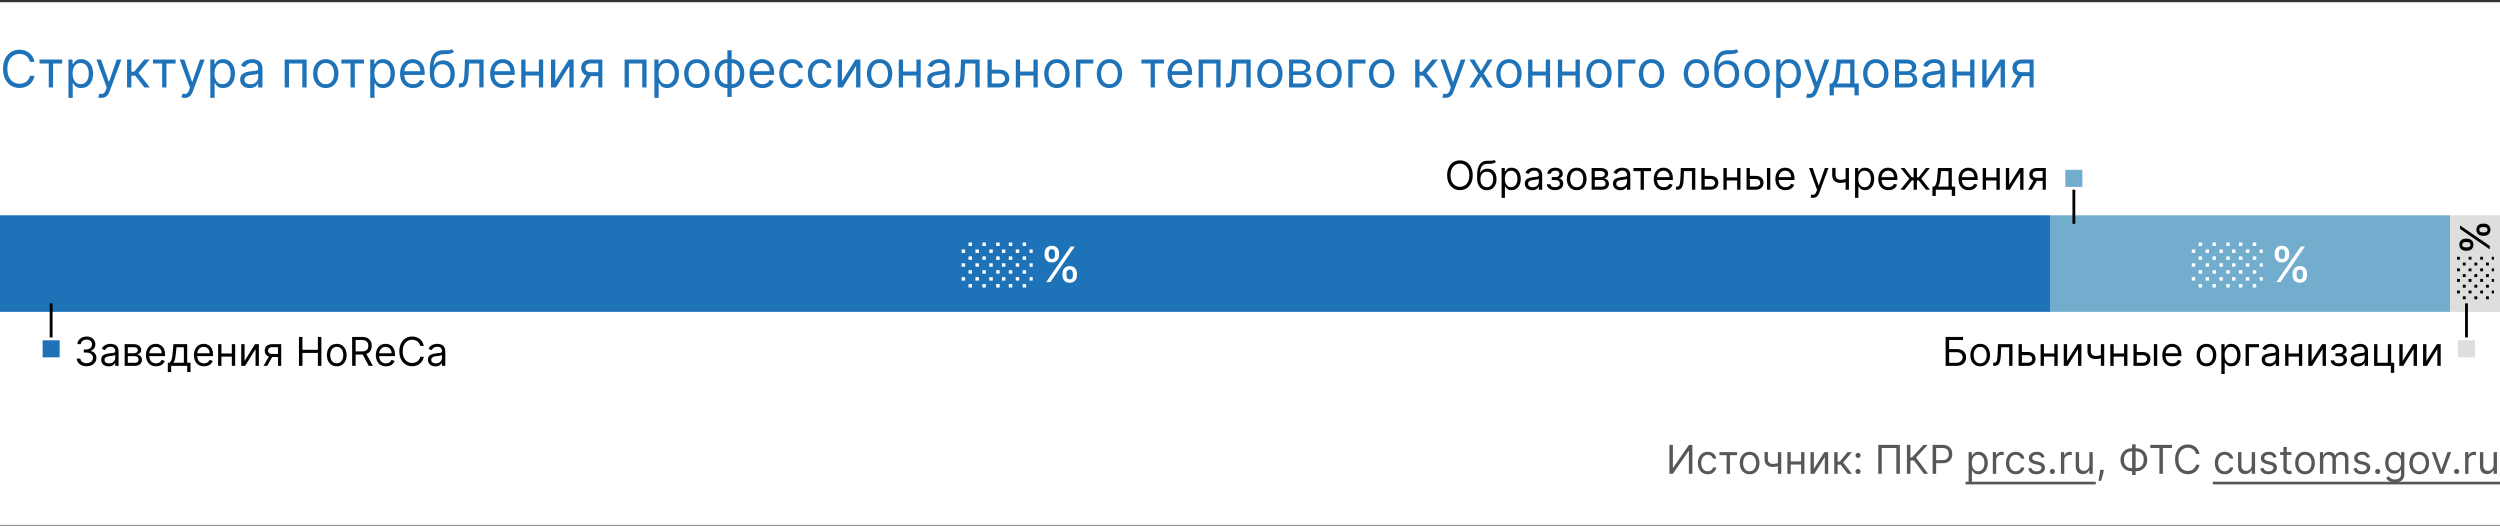 <svg xmlns="http://www.w3.org/2000/svg" width="880" height="185" fill="none"><rect width="100%" height="100%" fill="#333333" stroke="none"/><path fill="#fff" d="M0 .777h880v184H0z"/><path fill="#72ADCE" d="M862.4 75.777H721.6v34h140.8v-34Z"/><path fill="#DEDEDE" d="M880 75.777h-17.6v34H880v-34Z"/><path fill="#1E72B8" d="M0 75.777h721.6v34H0v-34Z"/><path fill="#020203" fill-rule="evenodd" d="M17.5 106.777v12h1v-12h-1Z" clip-rule="evenodd"/><path fill="#1E72B8" d="M15 125.777h6v-6h-6v6Z"/><path fill="#020203" fill-rule="evenodd" d="M867.7 106.777v12h1v-12h-1Z" clip-rule="evenodd"/><path fill="#DEDEDE" d="M865.2 125.777h6v-6h-6v6Z"/><path fill="#1E72B8" d="M714.402 30.777v-8.438h-2.608c-.588 0-1.05.137-1.387.41-.336.272-.505.647-.505 1.125 0 .468.152.837.454 1.105.307.269.727.403 1.259.403h3.171v1.406h-3.171c-.664 0-1.237-.117-1.719-.351a2.57 2.57 0 0 1-1.112-1.004c-.26-.439-.39-.959-.39-1.56 0-.605.136-1.124.409-1.56.273-.434.663-.768 1.17-1.003.511-.234 1.118-.351 1.821-.351h4.04v9.818h-1.432Zm-6.545 0 2.787-4.884h1.636l-2.787 4.884h-1.636ZM699.264 28.553l4.731-7.594h1.738v9.818h-1.508v-7.594l-4.705 7.594h-1.764v-9.818h1.508v7.594ZM693.85 25.178v1.406h-5.42v-1.406h5.42Zm-5.062-4.22v9.819h-1.509v-9.818h1.509Zm6.213 0v9.819h-1.509v-9.818h1.509ZM680.026 31.007a3.991 3.991 0 0 1-1.694-.351 2.906 2.906 0 0 1-1.208-1.03c-.298-.451-.447-.997-.447-1.636 0-.562.11-1.018.332-1.368.222-.354.518-.63.888-.83.371-.201.78-.35 1.228-.448.451-.103.905-.184 1.361-.243.597-.077 1.08-.134 1.451-.173.375-.042.648-.113.818-.21.175-.099.262-.27.262-.512v-.051c0-.63-.172-1.12-.517-1.47-.341-.35-.859-.524-1.554-.524-.72 0-1.284.157-1.693.473-.41.315-.697.651-.863 1.01l-1.432-.512c.255-.597.596-1.06 1.022-1.393a3.84 3.84 0 0 1 1.407-.704 5.837 5.837 0 0 1 1.508-.204c.316 0 .678.038 1.087.115.413.072.812.224 1.195.454.388.23.71.577.965 1.042.256.464.384 1.086.384 1.866v6.469h-1.509v-1.33h-.076a2.67 2.67 0 0 1-.512.684c-.238.243-.556.45-.952.62-.396.17-.88.256-1.451.256Zm.23-1.355c.597 0 1.099-.117 1.509-.352.413-.234.724-.537.933-.907.213-.371.319-.76.319-1.17v-1.38c-.064.076-.204.146-.421.21-.214.06-.461.113-.742.16a34.01 34.01 0 0 1-1.445.192 5.762 5.762 0 0 0-1.099.25c-.337.11-.609.278-.818.504-.205.222-.307.524-.307.908 0 .524.194.92.582 1.189.392.264.888.396 1.489.396ZM667.029 30.777v-9.818h4.015c1.056 0 1.896.239 2.518.716.622.477.933 1.108.933 1.892 0 .596-.177 1.059-.53 1.387-.354.324-.808.543-1.362.658.362.051.714.18 1.055.384.345.204.631.486.856.844.226.353.339.788.339 1.303 0 .503-.128.953-.383 1.35-.256.396-.622.709-1.1.939-.477.23-1.048.345-1.713.345h-4.628Zm1.432-1.38h3.196c.52 0 .927-.124 1.221-.371.294-.248.441-.584.441-1.01 0-.507-.147-.906-.441-1.196-.294-.294-.701-.44-1.221-.44h-3.196v3.016Zm0-4.322h2.583c.404 0 .752-.055 1.041-.166a1.47 1.47 0 0 0 .665-.486c.158-.213.237-.464.237-.754 0-.413-.173-.737-.518-.971-.345-.24-.82-.358-1.425-.358h-2.583v2.735ZM660.278 30.982c-.887 0-1.664-.211-2.333-.633-.665-.422-1.185-1.012-1.56-1.77-.371-.76-.556-1.646-.556-2.66 0-1.023.185-1.915.556-2.678.375-.763.895-1.355 1.56-1.777.669-.422 1.446-.633 2.333-.633.886 0 1.662.21 2.326.633.669.422 1.189 1.014 1.56 1.777.375.763.563 1.655.563 2.678 0 1.014-.188 1.9-.563 2.66-.371.758-.891 1.348-1.56 1.77-.664.422-1.44.633-2.326.633Zm0-1.356c.673 0 1.227-.172 1.662-.517.434-.346.756-.8.965-1.362a5.208 5.208 0 0 0 .313-1.828c0-.656-.104-1.268-.313-1.835a3.098 3.098 0 0 0-.965-1.374c-.435-.35-.989-.524-1.662-.524-.674 0-1.228.175-1.662.524-.435.35-.757.808-.965 1.374a5.262 5.262 0 0 0-.314 1.835c0 .656.105 1.266.314 1.828.208.563.53 1.017.965 1.362.434.345.988.517 1.662.517ZM644.008 33.59v-4.22h.818c.201-.208.373-.434.518-.677.145-.243.271-.53.377-.863.111-.336.205-.745.282-1.227.076-.486.144-1.072.204-1.758l.333-3.886h6.238v8.412h1.509v4.219h-1.509v-2.813h-7.261v2.813h-1.509Zm2.532-4.22h4.73v-7.005h-3.324l-.256 2.48a27.81 27.81 0 0 1-.396 2.691c-.158.767-.409 1.379-.754 1.835ZM636.835 34.459c-.256 0-.484-.022-.684-.064a1.82 1.82 0 0 1-.416-.115l.384-1.33c.366.094.69.128.972.103.281-.026.53-.152.747-.377.222-.222.424-.582.608-1.08l.281-.768-3.631-9.87h1.637l2.71 7.825h.102l2.71-7.824h1.637l-4.168 11.25c-.188.507-.42.927-.697 1.26a2.606 2.606 0 0 1-.965.747 2.973 2.973 0 0 1-1.227.243ZM625.246 34.459v-13.5h1.457v1.56h.179c.111-.171.265-.388.461-.652.2-.269.485-.508.856-.716.375-.213.882-.32 1.522-.32.826 0 1.555.207 2.186.62.63.413 1.122 1 1.476 1.758.354.758.531 1.653.531 2.684 0 1.04-.177 1.941-.531 2.704-.354.759-.844 1.347-1.47 1.764-.626.414-1.349.62-2.167.62-.631 0-1.136-.104-1.515-.313-.379-.213-.671-.453-.876-.722a9.95 9.95 0 0 1-.473-.678h-.127v5.19h-1.509Zm1.483-8.591c0 .741.109 1.396.326 1.962.217.563.535 1.004.952 1.323.418.316.929.473 1.535.473.63 0 1.156-.166 1.578-.498.426-.337.746-.788.959-1.355.218-.571.326-1.206.326-1.905 0-.69-.106-1.313-.319-1.867-.209-.558-.527-.999-.953-1.323-.422-.328-.952-.492-1.591-.492-.614 0-1.13.156-1.547.467-.418.306-.733.737-.946 1.29-.213.55-.32 1.192-.32 1.925ZM618.495 30.982c-.887 0-1.665-.211-2.334-.633-.664-.422-1.184-1.012-1.559-1.77-.371-.76-.556-1.646-.556-2.66 0-1.023.185-1.915.556-2.678.375-.763.895-1.355 1.559-1.777.669-.422 1.447-.633 2.334-.633.886 0 1.661.21 2.326.633.669.422 1.189 1.014 1.56 1.777.375.763.562 1.655.562 2.678 0 1.014-.187 1.9-.562 2.66-.371.758-.891 1.348-1.56 1.77-.665.422-1.44.633-2.326.633Zm0-1.356c.673 0 1.227-.172 1.661-.517.435-.346.757-.8.966-1.362a5.231 5.231 0 0 0 .313-1.828c0-.656-.105-1.268-.313-1.835a3.092 3.092 0 0 0-.966-1.374c-.434-.35-.988-.524-1.661-.524-.674 0-1.228.175-1.662.524-.435.35-.757.808-.966 1.374a5.285 5.285 0 0 0-.313 1.835c0 .656.105 1.266.313 1.828.209.563.531 1.017.966 1.362.434.345.988.517 1.662.517ZM611.176 17.277l.767.92c-.299.29-.644.493-1.036.608a5.783 5.783 0 0 1-1.329.21c-.495.026-1.044.052-1.65.077-.681.026-1.246.192-1.693.499-.448.307-.793.75-1.036 1.33-.243.579-.398 1.29-.467 2.134h.128c.333-.613.793-1.065 1.381-1.355a4.223 4.223 0 0 1 1.892-.434c.767 0 1.457.179 2.071.537.614.357 1.099.888 1.457 1.591.358.703.537 1.57.537 2.602 0 1.027-.183 1.913-.549 2.659-.363.746-.872 1.32-1.528 1.726-.652.4-1.417.6-2.295.6-.878 0-1.647-.206-2.307-.62-.661-.417-1.174-1.035-1.541-1.853-.366-.823-.55-1.839-.55-3.05v-1.047c0-2.187.371-3.844 1.113-4.974.745-1.129 1.866-1.713 3.362-1.75.528-.018.999-.022 1.413-.014.413.009.773-.01 1.08-.057.307-.047.567-.16.78-.339Zm-3.35 12.35c.593 0 1.102-.15 1.528-.448.43-.298.761-.718.991-1.26.23-.545.345-1.186.345-1.923 0-.716-.117-1.325-.352-1.828-.23-.503-.56-.887-.991-1.15-.43-.265-.946-.397-1.546-.397-.439 0-.833.074-1.183.224a2.4 2.4 0 0 0-.895.658c-.247.29-.439.643-.575 1.06a4.998 4.998 0 0 0-.211 1.433c0 1.1.258 1.98.773 2.64.516.66 1.221.99 2.116.99ZM597.137 30.982c-.886 0-1.664-.211-2.333-.633-.665-.422-1.185-1.012-1.56-1.77-.37-.76-.556-1.646-.556-2.66 0-1.023.186-1.915.556-2.678.375-.763.895-1.355 1.56-1.777.669-.422 1.447-.633 2.333-.633.886 0 1.662.21 2.327.633.669.422 1.189 1.014 1.559 1.777.375.763.563 1.655.563 2.678 0 1.014-.188 1.9-.563 2.66-.37.758-.89 1.348-1.559 1.77-.665.422-1.441.633-2.327.633Zm0-1.356c.673 0 1.227-.172 1.662-.517.435-.346.756-.8.965-1.362a5.208 5.208 0 0 0 .313-1.828c0-.656-.104-1.268-.313-1.835a3.09 3.09 0 0 0-.965-1.374c-.435-.35-.989-.524-1.662-.524-.673 0-1.227.175-1.662.524a3.09 3.09 0 0 0-.965 1.374 5.262 5.262 0 0 0-.313 1.835c0 .656.104 1.266.313 1.828.209.563.53 1.017.965 1.362.435.345.989.517 1.662.517ZM581.334 30.982c-.886 0-1.664-.211-2.333-.633-.665-.422-1.184-1.012-1.559-1.77-.371-.76-.557-1.646-.557-2.66 0-1.023.186-1.915.557-2.678.375-.763.894-1.355 1.559-1.777.669-.422 1.447-.633 2.333-.633.887 0 1.662.21 2.327.633.669.422 1.189 1.014 1.56 1.777.375.763.562 1.655.562 2.678 0 1.014-.187 1.9-.562 2.66-.371.758-.891 1.348-1.56 1.77-.665.422-1.44.633-2.327.633Zm0-1.356c.674 0 1.228-.172 1.662-.517.435-.346.757-.8.965-1.362a5.208 5.208 0 0 0 .314-1.828c0-.656-.105-1.268-.314-1.835a3.082 3.082 0 0 0-.965-1.374c-.434-.35-.988-.524-1.662-.524-.673 0-1.227.175-1.662.524-.434.35-.756.808-.965 1.374a5.262 5.262 0 0 0-.313 1.835c0 .656.104 1.266.313 1.828.209.563.531 1.017.965 1.362.435.345.989.517 1.662.517ZM575.653 20.959v1.406h-4.551v8.412h-1.508v-9.818h6.059ZM562.842 30.982c-.886 0-1.664-.211-2.333-.633-.665-.422-1.185-1.012-1.56-1.77-.37-.76-.556-1.646-.556-2.66 0-1.023.186-1.915.556-2.678.375-.763.895-1.355 1.56-1.777.669-.422 1.447-.633 2.333-.633.887 0 1.662.21 2.327.633.669.422 1.189 1.014 1.56 1.777.375.763.562 1.655.562 2.678 0 1.014-.187 1.9-.562 2.66-.371.758-.891 1.348-1.56 1.77-.665.422-1.44.633-2.327.633Zm0-1.356c.673 0 1.227-.172 1.662-.517.435-.346.756-.8.965-1.362a5.208 5.208 0 0 0 .313-1.828c0-.656-.104-1.268-.313-1.835a3.09 3.09 0 0 0-.965-1.374c-.435-.35-.989-.524-1.662-.524-.673 0-1.227.175-1.662.524-.434.35-.756.808-.965 1.374a5.262 5.262 0 0 0-.313 1.835c0 .656.104 1.266.313 1.828.209.563.531 1.017.965 1.362.435.345.989.517 1.662.517ZM554.948 25.178v1.406h-5.42v-1.406h5.42Zm-5.063-4.22v9.819h-1.508v-9.818h1.508Zm6.214 0v9.819h-1.509v-9.818h1.509ZM544.471 25.178v1.406h-5.42v-1.406h5.42Zm-5.062-4.22v9.819H537.9v-9.818h1.509Zm6.213 0v9.819h-1.509v-9.818h1.509ZM531.149 30.982c-.887 0-1.664-.211-2.333-.633-.665-.422-1.185-1.012-1.56-1.77-.371-.76-.556-1.646-.556-2.66 0-1.023.185-1.915.556-2.678.375-.763.895-1.355 1.56-1.777.669-.422 1.446-.633 2.333-.633.886 0 1.662.21 2.327.633.669.422 1.188 1.014 1.559 1.777.375.763.563 1.655.563 2.678 0 1.014-.188 1.9-.563 2.66-.371.758-.89 1.348-1.559 1.77-.665.422-1.441.633-2.327.633Zm0-1.356c.673 0 1.227-.172 1.662-.517.434-.346.756-.8.965-1.362a5.208 5.208 0 0 0 .313-1.828c0-.656-.104-1.268-.313-1.835a3.098 3.098 0 0 0-.965-1.374c-.435-.35-.989-.524-1.662-.524-.673 0-1.227.175-1.662.524-.435.35-.757.808-.965 1.374a5.262 5.262 0 0 0-.314 1.835c0 .656.105 1.266.314 1.828.208.563.53 1.017.965 1.362.435.345.989.517 1.662.517ZM518.969 20.959l2.352 4.014 2.352-4.014h1.739l-3.171 4.909 3.171 4.909h-1.739l-2.352-3.81-2.352 3.81h-1.739l3.119-4.91-3.119-4.908h1.739ZM508.796 34.459c-.256 0-.484-.022-.684-.064a1.82 1.82 0 0 1-.416-.115l.384-1.33c.366.094.69.128.971.103.282-.026.531-.152.748-.377.222-.222.424-.582.608-1.08l.281-.768-3.631-9.87h1.636l2.711 7.825h.102l2.71-7.824h1.637l-4.168 11.25c-.188.507-.42.927-.697 1.26a2.606 2.606 0 0 1-.965.747 2.973 2.973 0 0 1-1.227.243ZM498.156 30.777v-9.818h1.509v4.27h.997l3.528-4.27h1.944l-3.964 4.73 4.015 5.088h-1.944l-3.221-4.142h-1.355v4.142h-1.509ZM486.342 30.982c-.886 0-1.664-.211-2.333-.633-.665-.422-1.185-1.012-1.56-1.77-.37-.76-.556-1.646-.556-2.66 0-1.023.186-1.915.556-2.678.375-.763.895-1.355 1.56-1.777.669-.422 1.447-.633 2.333-.633.887 0 1.662.21 2.327.633.669.422 1.189 1.014 1.56 1.777.375.763.562 1.655.562 2.678 0 1.014-.187 1.9-.562 2.66-.371.758-.891 1.348-1.56 1.77-.665.422-1.44.633-2.327.633Zm0-1.356c.673 0 1.227-.172 1.662-.517.435-.346.757-.8.965-1.362a5.208 5.208 0 0 0 .314-1.828c0-.656-.105-1.268-.314-1.835a3.082 3.082 0 0 0-.965-1.374c-.435-.35-.989-.524-1.662-.524-.673 0-1.227.175-1.662.524-.434.35-.756.808-.965 1.374a5.262 5.262 0 0 0-.313 1.835c0 .656.104 1.266.313 1.828.209.563.531 1.017.965 1.362.435.345.989.517 1.662.517ZM480.661 20.959v1.406h-4.551v8.412h-1.508v-9.818h6.059ZM467.85 30.982c-.886 0-1.664-.211-2.333-.633-.665-.422-1.185-1.012-1.56-1.77-.37-.76-.556-1.646-.556-2.66 0-1.023.186-1.915.556-2.678.375-.763.895-1.355 1.56-1.777.669-.422 1.447-.633 2.333-.633.886 0 1.662.21 2.327.633.669.422 1.189 1.014 1.559 1.777.375.763.563 1.655.563 2.678 0 1.014-.188 1.9-.563 2.66-.37.758-.89 1.348-1.559 1.77-.665.422-1.441.633-2.327.633Zm0-1.356c.673 0 1.227-.172 1.662-.517.435-.346.756-.8.965-1.362a5.208 5.208 0 0 0 .313-1.828c0-.656-.104-1.268-.313-1.835a3.09 3.09 0 0 0-.965-1.374c-.435-.35-.989-.524-1.662-.524-.673 0-1.227.175-1.662.524a3.09 3.09 0 0 0-.965 1.374 5.262 5.262 0 0 0-.313 1.835c0 .656.104 1.266.313 1.828.209.563.53 1.017.965 1.362.435.345.989.517 1.662.517ZM453.754 30.777v-9.818h4.014c1.057 0 1.896.239 2.519.716.622.477.933 1.108.933 1.892 0 .596-.177 1.059-.531 1.387-.353.324-.807.543-1.361.658.362.051.714.18 1.054.384.346.204.631.486.857.844.226.353.339.788.339 1.303 0 .503-.128.953-.384 1.35-.255.396-.622.709-1.099.939-.477.23-1.048.345-1.713.345h-4.628Zm1.432-1.38h3.196c.52 0 .927-.124 1.221-.371.294-.248.441-.584.441-1.01 0-.507-.147-.906-.441-1.196-.294-.294-.701-.44-1.221-.44h-3.196v3.016Zm0-4.322h2.582c.405 0 .752-.055 1.042-.166.29-.115.511-.277.665-.486.157-.213.236-.464.236-.754 0-.413-.172-.737-.517-.971-.346-.24-.821-.358-1.426-.358h-2.582v2.735ZM447.002 30.982c-.886 0-1.664-.211-2.333-.633-.665-.422-1.184-1.012-1.559-1.77-.371-.76-.557-1.646-.557-2.66 0-1.023.186-1.915.557-2.678.375-.763.894-1.355 1.559-1.777.669-.422 1.447-.633 2.333-.633.887 0 1.662.21 2.327.633.669.422 1.189 1.014 1.56 1.777.375.763.562 1.655.562 2.678 0 1.014-.187 1.9-.562 2.66-.371.758-.891 1.348-1.56 1.77-.665.422-1.44.633-2.327.633Zm0-1.356c.674 0 1.228-.172 1.662-.517.435-.346.757-.8.965-1.362a5.208 5.208 0 0 0 .314-1.828c0-.656-.105-1.268-.314-1.835a3.082 3.082 0 0 0-.965-1.374c-.434-.35-.988-.524-1.662-.524-.673 0-1.227.175-1.662.524-.434.35-.756.808-.965 1.374a5.262 5.262 0 0 0-.313 1.835c0 .656.104 1.266.313 1.828.209.563.531 1.017.965 1.362.435.345.989.517 1.662.517ZM431.527 30.777v-1.406h.358c.294 0 .539-.058.735-.173.196-.12.354-.326.473-.62.124-.298.217-.712.281-1.24.069-.533.118-1.21.147-2.033l.179-4.346h6.546v9.818h-1.509v-8.412h-3.605l-.153 3.503a15.829 15.829 0 0 1-.218 2.129c-.106.609-.27 1.12-.492 1.534a2.252 2.252 0 0 1-.869.933c-.362.209-.816.313-1.362.313h-.511ZM421.92 30.777v-9.818h7.722v9.818h-1.509v-8.412h-4.705v8.412h-1.508ZM415.56 30.982c-.946 0-1.762-.21-2.448-.627a4.205 4.205 0 0 1-1.579-1.764c-.367-.759-.55-1.64-.55-2.646s.183-1.892.55-2.66c.371-.77.886-1.372 1.547-1.802.665-.435 1.44-.652 2.326-.652.512 0 1.017.085 1.515.256.499.17.953.447 1.362.83.409.38.735.883.978 1.51.243.626.364 1.397.364 2.313v.64h-7.568v-1.305h6.034c0-.554-.111-1.048-.332-1.483a2.515 2.515 0 0 0-.933-1.029c-.401-.251-.874-.377-1.42-.377-.6 0-1.12.15-1.559.448a2.946 2.946 0 0 0-1.004 1.15c-.234.473-.351.98-.351 1.521v.87c0 .741.128 1.37.383 1.885.26.512.62.902 1.08 1.17.461.264.996.396 1.605.396.396 0 .754-.055 1.074-.166.324-.115.603-.285.837-.511.234-.23.416-.516.543-.857l1.458.41a3.23 3.23 0 0 1-.774 1.303c-.362.371-.809.66-1.342.87-.533.204-1.131.307-1.796.307ZM401.775 22.365V20.96h7.978v1.406h-3.222v8.412h-1.508v-8.412h-3.248ZM390.524 30.982c-.887 0-1.664-.211-2.333-.633-.665-.422-1.185-1.012-1.56-1.77-.371-.76-.556-1.646-.556-2.66 0-1.023.185-1.915.556-2.678.375-.763.895-1.355 1.56-1.777.669-.422 1.446-.633 2.333-.633.886 0 1.662.21 2.327.633.669.422 1.188 1.014 1.559 1.777.375.763.563 1.655.563 2.678 0 1.014-.188 1.9-.563 2.66-.371.758-.89 1.348-1.559 1.77-.665.422-1.441.633-2.327.633Zm0-1.356c.673 0 1.227-.172 1.662-.517.434-.346.756-.8.965-1.362a5.208 5.208 0 0 0 .313-1.828c0-.656-.104-1.268-.313-1.835a3.098 3.098 0 0 0-.965-1.374c-.435-.35-.989-.524-1.662-.524-.673 0-1.227.175-1.662.524a3.09 3.09 0 0 0-.965 1.374 5.262 5.262 0 0 0-.314 1.835c0 .656.105 1.266.314 1.828.209.563.53 1.017.965 1.362.435.345.989.517 1.662.517ZM384.843 20.959v1.406h-4.551v8.412h-1.509v-9.818h6.06ZM372.032 30.982c-.887 0-1.664-.211-2.333-.633-.665-.422-1.185-1.012-1.56-1.77-.371-.76-.556-1.646-.556-2.66 0-1.023.185-1.915.556-2.678.375-.763.895-1.355 1.56-1.777.669-.422 1.446-.633 2.333-.633.886 0 1.662.21 2.326.633.669.422 1.189 1.014 1.56 1.777.375.763.562 1.655.562 2.678 0 1.014-.187 1.9-.562 2.66-.371.758-.891 1.348-1.56 1.77-.664.422-1.44.633-2.326.633Zm0-1.356c.673 0 1.227-.172 1.662-.517.434-.346.756-.8.965-1.362a5.208 5.208 0 0 0 .313-1.828c0-.656-.104-1.268-.313-1.835a3.098 3.098 0 0 0-.965-1.374c-.435-.35-.989-.524-1.662-.524-.674 0-1.228.175-1.662.524-.435.35-.757.808-.965 1.374a5.262 5.262 0 0 0-.314 1.835c0 .656.105 1.266.314 1.828.208.563.53 1.017.965 1.362.434.345.988.517 1.662.517ZM364.137 25.178v1.406h-5.42v-1.406h5.42Zm-5.062-4.22v9.819h-1.509v-9.818h1.509Zm6.213 0v9.819h-1.509v-9.818h1.509ZM348.904 24.513h2.812c1.151 0 2.031.292 2.64.875.609.584.914 1.324.914 2.219 0 .588-.136 1.122-.409 1.604a2.968 2.968 0 0 1-1.202 1.144c-.528.281-1.176.422-1.943.422H347.6v-9.818h1.508v8.412h2.608c.597 0 1.087-.158 1.47-.473.384-.316.576-.72.576-1.215 0-.52-.192-.944-.576-1.272-.383-.328-.873-.492-1.47-.492h-2.812v-1.406ZM336.113 30.777v-1.406h.358c.294 0 .539-.058.735-.173.196-.12.354-.326.473-.62.124-.298.217-.712.281-1.24.069-.533.118-1.21.147-2.033l.179-4.346h6.546v9.818h-1.509v-8.412h-3.605l-.153 3.503a15.829 15.829 0 0 1-.218 2.129c-.106.609-.27 1.12-.492 1.534a2.252 2.252 0 0 1-.869.933c-.362.209-.816.313-1.362.313h-.511ZM329.729 31.007a3.991 3.991 0 0 1-1.694-.351 2.906 2.906 0 0 1-1.208-1.03c-.298-.451-.447-.997-.447-1.636 0-.562.11-1.018.332-1.368.222-.354.518-.63.889-.83.37-.201.779-.35 1.227-.448.452-.103.905-.184 1.361-.243a62.011 62.011 0 0 1 1.451-.173c.375-.042.648-.113.818-.21.175-.099.263-.27.263-.512v-.051c0-.63-.173-1.12-.518-1.47-.341-.35-.859-.524-1.553-.524-.721 0-1.285.157-1.694.473-.409.315-.697.651-.863 1.01l-1.432-.512c.256-.597.596-1.06 1.023-1.393.43-.337.899-.571 1.406-.704a5.837 5.837 0 0 1 1.508-.204c.316 0 .678.038 1.087.115.413.072.812.224 1.195.454.388.23.71.577.966 1.042.255.464.383 1.086.383 1.866v6.469h-1.508v-1.33h-.077c-.102.213-.273.442-.511.684-.239.243-.557.45-.953.62-.396.17-.88.256-1.451.256Zm.23-1.355c.597 0 1.1-.117 1.509-.352a2.397 2.397 0 0 0 1.253-2.077v-1.38c-.064.076-.205.146-.422.21-.213.06-.461.113-.742.16a33.301 33.301 0 0 1-1.444.192 5.773 5.773 0 0 0-1.1.25 1.9 1.9 0 0 0-.818.504c-.205.222-.307.524-.307.908 0 .524.194.92.582 1.189.392.264.888.396 1.489.396ZM322.934 25.178v1.406h-5.42v-1.406h5.42Zm-5.062-4.22v9.819h-1.509v-9.818h1.509Zm6.213 0v9.819h-1.509v-9.818h1.509ZM309.612 30.982c-.887 0-1.664-.211-2.333-.633-.665-.422-1.185-1.012-1.56-1.77-.371-.76-.556-1.646-.556-2.66 0-1.023.185-1.915.556-2.678.375-.763.895-1.355 1.56-1.777.669-.422 1.446-.633 2.333-.633.886 0 1.662.21 2.326.633.669.422 1.189 1.014 1.56 1.777.375.763.563 1.655.563 2.678 0 1.014-.188 1.9-.563 2.66-.371.758-.891 1.348-1.56 1.77-.664.422-1.44.633-2.326.633Zm0-1.356c.673 0 1.227-.172 1.662-.517.434-.346.756-.8.965-1.362a5.208 5.208 0 0 0 .313-1.828c0-.656-.104-1.268-.313-1.835a3.098 3.098 0 0 0-.965-1.374c-.435-.35-.989-.524-1.662-.524-.674 0-1.228.175-1.662.524-.435.35-.757.808-.965 1.374a5.262 5.262 0 0 0-.314 1.835c0 .656.105 1.266.314 1.828.208.563.53 1.017.965 1.362.434.345.988.517 1.662.517ZM296.391 28.553l4.73-7.594h1.739v9.818h-1.508v-7.594l-4.705 7.594h-1.764v-9.818h1.508v7.594ZM288.817 30.982c-.921 0-1.713-.218-2.378-.652-.665-.435-1.176-1.034-1.534-1.797-.358-.762-.537-1.634-.537-2.614 0-.997.183-1.877.55-2.64.37-.767.886-1.366 1.547-1.796.664-.435 1.44-.652 2.326-.652.691 0 1.313.128 1.867.384a3.568 3.568 0 0 1 1.361 1.073c.354.46.573.997.659 1.611h-1.509c-.115-.447-.371-.844-.767-1.189-.392-.35-.92-.524-1.585-.524-.588 0-1.104.154-1.547.46-.439.303-.782.731-1.029 1.285-.243.55-.365 1.195-.365 1.937 0 .758.12 1.419.358 1.982.243.562.584.999 1.023 1.31.443.31.963.466 1.56.466.392 0 .748-.068 1.067-.204.32-.137.59-.332.812-.588.222-.256.379-.563.473-.92h1.509a3.511 3.511 0 0 1-.633 1.565c-.333.46-.774.827-1.323 1.1-.546.268-1.181.403-1.905.403ZM278.762 30.982c-.92 0-1.713-.218-2.378-.652-.664-.435-1.176-1.034-1.534-1.797-.358-.762-.537-1.634-.537-2.614 0-.997.183-1.877.55-2.64.371-.767.886-1.366 1.547-1.796.665-.435 1.44-.652 2.327-.652.69 0 1.312.128 1.866.384a3.578 3.578 0 0 1 1.362 1.073c.353.46.573.997.658 1.611h-1.509c-.115-.447-.37-.844-.767-1.189-.392-.35-.92-.524-1.585-.524-.588 0-1.104.154-1.547.46-.439.303-.782.731-1.029 1.285-.243.55-.364 1.195-.364 1.937 0 .758.119 1.419.358 1.982.243.562.584.999 1.022 1.31.444.31.964.466 1.56.466.392 0 .748-.068 1.068-.204a2.2 2.2 0 0 0 .811-.588 2.24 2.24 0 0 0 .473-.92h1.509a3.488 3.488 0 0 1-1.956 2.665c-.546.268-1.18.403-1.905.403ZM268.413 30.982c-.946 0-1.762-.21-2.448-.627a4.205 4.205 0 0 1-1.579-1.764c-.366-.759-.549-1.64-.549-2.646s.183-1.892.549-2.66c.371-.77.887-1.372 1.547-1.802.665-.435 1.441-.652 2.327-.652.511 0 1.016.085 1.515.256.498.17.952.447 1.361.83.41.38.735.883.978 1.51.243.626.365 1.397.365 2.313v.64h-7.568v-1.305h6.034c0-.554-.111-1.048-.333-1.483a2.501 2.501 0 0 0-.933-1.029c-.401-.251-.874-.377-1.419-.377-.601 0-1.121.15-1.56.448a2.944 2.944 0 0 0-1.003 1.15c-.235.473-.352.98-.352 1.521v.87c0 .741.128 1.37.384 1.885.26.512.62.902 1.08 1.17.46.264.995.396 1.604.396a3.26 3.26 0 0 0 1.074-.166c.324-.115.603-.285.838-.511a2.33 2.33 0 0 0 .543-.857l1.457.41a3.228 3.228 0 0 1-.773 1.303c-.362.371-.81.66-1.342.87-.533.204-1.132.307-1.797.307ZM256.034 34.126v-16.44h1.508v16.44h-1.508Zm0-3.144c-.665 0-1.27-.12-1.816-.358a4.063 4.063 0 0 1-1.406-1.03 4.728 4.728 0 0 1-.908-1.604c-.213-.622-.319-1.312-.319-2.07 0-.768.106-1.463.319-2.085a4.717 4.717 0 0 1 .908-1.61 3.96 3.96 0 0 1 1.406-1.03 4.418 4.418 0 0 1 1.816-.364h.46v10.15h-.46Zm0-1.356h.255v-7.44h-.255c-.503 0-.94.102-1.311.307-.371.2-.677.475-.92.825a3.772 3.772 0 0 0-.537 1.188 5.655 5.655 0 0 0-.173 1.413c0 .656.105 1.266.313 1.828.209.563.531 1.017.966 1.362.434.345.988.517 1.662.517Zm1.508 1.356h-.46V20.83h.46c.665 0 1.27.121 1.815.364a3.954 3.954 0 0 1 1.407 1.03c.392.447.694.984.907 1.61.213.622.32 1.317.32 2.084 0 .759-.107 1.449-.32 2.071a4.726 4.726 0 0 1-.907 1.605 4.057 4.057 0 0 1-1.407 1.029 4.478 4.478 0 0 1-1.815.358Zm0-1.356c.507 0 .944-.098 1.31-.294a2.6 2.6 0 0 0 .915-.818c.242-.35.421-.745.536-1.189.12-.447.179-.916.179-1.406 0-.656-.104-1.268-.313-1.835a3.091 3.091 0 0 0-.965-1.374c-.435-.35-.989-.524-1.662-.524h-.256v7.44h.256ZM245.293 30.982c-.886 0-1.664-.211-2.333-.633-.665-.422-1.184-1.012-1.559-1.77-.371-.76-.557-1.646-.557-2.66 0-1.023.186-1.915.557-2.678.375-.763.894-1.355 1.559-1.777.669-.422 1.447-.633 2.333-.633.887 0 1.662.21 2.327.633.669.422 1.189 1.014 1.56 1.777.375.763.562 1.655.562 2.678 0 1.014-.187 1.9-.562 2.66-.371.758-.891 1.348-1.56 1.77-.665.422-1.44.633-2.327.633Zm0-1.356c.674 0 1.228-.172 1.662-.517.435-.346.757-.8.965-1.362a5.208 5.208 0 0 0 .314-1.828c0-.656-.105-1.268-.314-1.835a3.082 3.082 0 0 0-.965-1.374c-.434-.35-.988-.524-1.662-.524-.673 0-1.227.175-1.662.524-.434.35-.756.808-.965 1.374a5.262 5.262 0 0 0-.313 1.835c0 .656.104 1.266.313 1.828.209.563.531 1.017.965 1.362.435.345.989.517 1.662.517ZM230.336 34.459v-13.5h1.457v1.56h.179c.111-.171.265-.388.461-.652.2-.269.485-.508.856-.716.375-.213.882-.32 1.521-.32.827 0 1.556.207 2.186.62.631.413 1.123 1 1.477 1.758.354.758.531 1.653.531 2.684 0 1.04-.177 1.941-.531 2.704-.354.759-.844 1.347-1.47 1.764-.627.414-1.349.62-2.167.62-.631 0-1.136-.104-1.515-.313-.379-.213-.671-.453-.876-.722a9.95 9.95 0 0 1-.473-.678h-.128v5.19h-1.508Zm1.483-8.591c0 .741.109 1.396.326 1.962.217.563.535 1.004.952 1.323.418.316.929.473 1.534.473.631 0 1.157-.166 1.579-.498.426-.337.746-.788.959-1.355a5.326 5.326 0 0 0 .326-1.905c0-.69-.107-1.313-.32-1.867-.208-.558-.526-.999-.952-1.323-.422-.328-.952-.492-1.592-.492-.613 0-1.129.156-1.546.467-.418.306-.733.737-.946 1.29-.214.55-.32 1.192-.32 1.925ZM219.859 30.777v-9.818h7.722v9.818h-1.509v-8.412h-4.704v8.412h-1.509ZM210.596 30.777v-8.438h-2.608c-.588 0-1.051.137-1.387.41-.337.272-.505.647-.505 1.125 0 .468.151.837.454 1.105.306.269.726.403 1.259.403h3.17v1.406h-3.17c-.665 0-1.238-.117-1.72-.351a2.576 2.576 0 0 1-1.112-1.004c-.26-.439-.39-.959-.39-1.56 0-.605.137-1.124.409-1.56.273-.434.663-.768 1.17-1.003.511-.234 1.119-.351 1.822-.351h4.04v9.818h-1.432Zm-6.546 0 2.787-4.884h1.637l-2.787 4.884h-1.637ZM195.458 28.553l4.73-7.594h1.738v9.818h-1.508v-7.594l-4.705 7.594h-1.764v-9.818h1.509v7.594ZM190.044 25.178v1.406h-5.421v-1.406h5.421Zm-5.063-4.22v9.819h-1.508v-9.818h1.508Zm6.213 0v9.819h-1.508v-9.818h1.508ZM177.113 30.982c-.946 0-1.762-.21-2.449-.627a4.203 4.203 0 0 1-1.578-1.764c-.367-.759-.55-1.64-.55-2.646s.183-1.892.55-2.66c.37-.77.886-1.372 1.546-1.802.665-.435 1.441-.652 2.327-.652.512 0 1.017.085 1.515.256.499.17.953.447 1.362.83.409.38.735.883.978 1.51.242.626.364 1.397.364 2.313v.64h-7.568v-1.305h6.034c0-.554-.111-1.048-.333-1.483a2.501 2.501 0 0 0-.933-1.029c-.4-.251-.873-.377-1.419-.377-.601 0-1.121.15-1.559.448-.435.294-.77.677-1.004 1.15-.234.473-.352.98-.352 1.521v.87c0 .741.128 1.37.384 1.885.26.512.62.902 1.08 1.17.46.264.995.396 1.605.396.396 0 .754-.055 1.073-.166.324-.115.603-.285.838-.511a2.33 2.33 0 0 0 .543-.857l1.458.41a3.241 3.241 0 0 1-.774 1.303c-.362.371-.81.66-1.342.87-.533.204-1.132.307-1.796.307ZM161.51 30.777v-1.406h.357c.295 0 .54-.058.736-.173.196-.12.353-.326.473-.62.123-.298.217-.712.281-1.24.068-.533.117-1.21.147-2.033l.179-4.346h6.545v9.818h-1.508v-8.412h-3.605l-.154 3.503a15.841 15.841 0 0 1-.217 2.129c-.107.609-.271 1.12-.492 1.534-.218.413-.507.724-.87.933-.362.209-.816.313-1.361.313h-.511ZM159.049 17.277l.767.92c-.299.29-.644.493-1.036.608a5.783 5.783 0 0 1-1.329.21c-.495.026-1.044.052-1.649.077-.682.026-1.247.192-1.694.499-.448.307-.793.75-1.036 1.33-.243.579-.398 1.29-.467 2.134h.128c.333-.613.793-1.065 1.381-1.355a4.223 4.223 0 0 1 1.892-.434c.767 0 1.457.179 2.071.537.614.357 1.1.888 1.457 1.591.358.703.537 1.57.537 2.602 0 1.027-.183 1.913-.549 2.659-.363.746-.872 1.32-1.528 1.726-.652.4-1.417.6-2.295.6-.878 0-1.647-.206-2.307-.62-.661-.417-1.174-1.035-1.541-1.853-.366-.823-.549-1.839-.549-3.05v-1.047c0-2.187.37-3.844 1.112-4.974.745-1.129 1.866-1.713 3.362-1.75.528-.018.999-.022 1.413-.014.413.009.773-.01 1.08-.057.307-.047.567-.16.78-.339Zm-3.35 12.35c.593 0 1.102-.15 1.528-.448.43-.298.761-.718.991-1.26.23-.545.345-1.186.345-1.923 0-.716-.117-1.325-.352-1.828-.23-.503-.56-.887-.99-1.15-.431-.265-.946-.397-1.547-.397-.439 0-.833.074-1.183.224a2.4 2.4 0 0 0-.895.658c-.247.29-.439.643-.575 1.06a5.034 5.034 0 0 0-.211 1.433c0 1.1.258 1.98.773 2.64.516.66 1.221.99 2.116.99ZM145.402 30.982c-.946 0-1.762-.21-2.448-.627a4.198 4.198 0 0 1-1.579-1.764c-.367-.759-.55-1.64-.55-2.646s.183-1.892.55-2.66c.37-.77.886-1.372 1.547-1.802.664-.435 1.44-.652 2.326-.652.512 0 1.017.085 1.515.256.499.17.953.447 1.362.83.409.38.735.883.978 1.51.243.626.364 1.397.364 2.313v.64h-7.568v-1.305h6.034c0-.554-.111-1.048-.332-1.483a2.51 2.51 0 0 0-.934-1.029c-.4-.251-.873-.377-1.419-.377-.601 0-1.12.15-1.559.448-.435.294-.77.677-1.004 1.15-.234.473-.352.98-.352 1.521v.87c0 .741.128 1.37.384 1.885.26.512.62.902 1.08 1.17.46.264.995.396 1.605.396.396 0 .754-.055 1.074-.166.323-.115.603-.285.837-.511a2.33 2.33 0 0 0 .543-.857l1.458.41a3.241 3.241 0 0 1-.774 1.303c-.362.371-.81.66-1.342.87-.533.204-1.132.307-1.796.307ZM130.316 34.459v-13.5h1.458v1.56h.179c.111-.171.264-.388.46-.652.2-.269.486-.508.857-.716.375-.213.882-.32 1.521-.32.827 0 1.555.207 2.186.62.631.413 1.123 1 1.476 1.758.354.758.531 1.653.531 2.684 0 1.04-.177 1.941-.531 2.704-.353.759-.843 1.347-1.47 1.764-.626.414-1.348.62-2.167.62-.63 0-1.135-.104-1.515-.313-.379-.213-.671-.453-.875-.722a9.6 9.6 0 0 1-.473-.678h-.128v5.19h-1.509Zm1.483-8.591c0 .741.109 1.396.326 1.962.218.563.535 1.004.953 1.323.417.316.929.473 1.534.473.631 0 1.157-.166 1.579-.498.426-.337.745-.788.959-1.355a5.326 5.326 0 0 0 .326-1.905c0-.69-.107-1.313-.32-1.867-.209-.558-.526-.999-.953-1.323-.421-.328-.952-.492-1.591-.492-.614 0-1.129.156-1.547.467-.418.306-.733.737-.946 1.29-.213.55-.32 1.192-.32 1.925ZM120.139 22.365V20.96h7.977v1.406h-3.222v8.412h-1.508v-8.412h-3.247ZM114.67 30.982c-.886 0-1.664-.211-2.333-.633-.665-.422-1.184-1.012-1.559-1.77-.371-.76-.557-1.646-.557-2.66 0-1.023.186-1.915.557-2.678.375-.763.894-1.355 1.559-1.777.669-.422 1.447-.633 2.333-.633.887 0 1.662.21 2.327.633.669.422 1.189 1.014 1.56 1.777.375.763.562 1.655.562 2.678 0 1.014-.187 1.9-.562 2.66-.371.758-.891 1.348-1.56 1.77-.665.422-1.44.633-2.327.633Zm0-1.356c.674 0 1.228-.172 1.662-.517.435-.346.757-.8.965-1.362a5.208 5.208 0 0 0 .314-1.828c0-.656-.105-1.268-.314-1.835a3.082 3.082 0 0 0-.965-1.374c-.434-.35-.988-.524-1.662-.524-.673 0-1.227.175-1.662.524-.434.35-.756.808-.965 1.374a5.262 5.262 0 0 0-.313 1.835c0 .656.104 1.266.313 1.828.209.563.531 1.017.965 1.362.435.345.989.517 1.662.517ZM100.205 30.777v-9.818h7.722v9.818h-1.509v-8.412h-4.704v8.412h-1.509ZM87.89 31.007a3.99 3.99 0 0 1-1.695-.351 2.907 2.907 0 0 1-1.208-1.03c-.298-.451-.447-.997-.447-1.636 0-.562.11-1.018.332-1.368.222-.354.518-.63.889-.83.37-.201.78-.35 1.227-.448a14.92 14.92 0 0 1 1.361-.243c.597-.077 1.08-.134 1.451-.173.375-.042.648-.113.819-.21.174-.099.262-.27.262-.512v-.051c0-.63-.173-1.12-.518-1.47-.341-.35-.859-.524-1.553-.524-.72 0-1.285.157-1.694.473-.41.315-.697.651-.863 1.01l-1.432-.512c.256-.597.597-1.06 1.023-1.393.43-.337.899-.571 1.406-.704a5.841 5.841 0 0 1 1.508-.204c.316 0 .678.038 1.087.115a3.48 3.48 0 0 1 1.195.454c.388.23.71.577.966 1.042.255.464.383 1.086.383 1.866v6.469h-1.508v-1.33h-.077a2.656 2.656 0 0 1-.511.684c-.239.243-.556.45-.953.62-.396.17-.88.256-1.45.256Zm.23-1.355c.596 0 1.099-.117 1.508-.352a2.394 2.394 0 0 0 1.253-2.077v-1.38c-.064.076-.205.146-.422.21-.213.06-.46.113-.742.16a33.851 33.851 0 0 1-1.444.192 5.764 5.764 0 0 0-1.1.25c-.336.11-.61.278-.818.504-.204.222-.307.524-.307.908 0 .524.194.92.582 1.189.392.264.889.396 1.49.396ZM74.031 34.459v-13.5h1.458v1.56h.179c.11-.171.264-.388.46-.652.2-.269.486-.508.856-.716.375-.213.883-.32 1.522-.32.826 0 1.555.207 2.186.62.63.413 1.123 1 1.476 1.758.354.758.53 1.653.53 2.684 0 1.04-.176 1.941-.53 2.704-.353.759-.843 1.347-1.47 1.764-.626.414-1.349.62-2.167.62-.63 0-1.135-.104-1.515-.313-.379-.213-.67-.453-.875-.722a9.702 9.702 0 0 1-.473-.678h-.128v5.19H74.03Zm1.483-8.591c0 .741.109 1.396.326 1.962.218.563.535 1.004.953 1.323.417.316.929.473 1.534.473.63 0 1.157-.166 1.579-.498.426-.337.745-.788.958-1.355a5.317 5.317 0 0 0 .326-1.905c0-.69-.106-1.313-.32-1.867-.208-.558-.526-.999-.952-1.323-.422-.328-.952-.492-1.591-.492-.614 0-1.13.156-1.547.467-.418.306-.733.737-.946 1.29-.213.55-.32 1.192-.32 1.925ZM64.983 34.459c-.255 0-.483-.022-.684-.064a1.805 1.805 0 0 1-.415-.115l.383-1.33c.367.094.69.128.972.103.281-.026.53-.152.748-.377.221-.222.424-.582.607-1.08l.281-.768-3.63-9.87h1.636l2.71 7.825h.103l2.71-7.824h1.636l-4.168 11.25c-.187.507-.42.927-.696 1.26a2.61 2.61 0 0 1-.966.747 2.975 2.975 0 0 1-1.227.243ZM53.834 22.365V20.96h7.977v1.406H58.59v8.412H57.08v-8.412h-3.247ZM44.728 30.777v-9.818h1.509v4.27h.997l3.529-4.27h1.943l-3.963 4.73 4.014 5.088h-1.943l-3.222-4.142h-1.355v4.142h-1.509ZM35.68 34.459c-.255 0-.483-.022-.683-.064a1.805 1.805 0 0 1-.416-.115l.384-1.33c.366.094.69.128.971.103.282-.026.53-.152.748-.377.222-.222.424-.582.607-1.08l.282-.768-3.631-9.87h1.636l2.71 7.825h.103l2.71-7.824h1.636l-4.167 11.25c-.188.507-.42.927-.697 1.26a2.61 2.61 0 0 1-.965.747 2.975 2.975 0 0 1-1.227.243ZM24.092 34.459v-13.5h1.457v1.56h.18c.11-.171.263-.388.46-.652.2-.269.485-.508.856-.716.375-.213.882-.32 1.521-.32.827 0 1.556.207 2.186.62.631.413 1.123 1 1.477 1.758.354.758.53 1.653.53 2.684 0 1.04-.176 1.941-.53 2.704-.354.759-.844 1.347-1.47 1.764-.627.414-1.349.62-2.167.62-.63 0-1.136-.104-1.515-.313-.38-.213-.671-.453-.876-.722a9.668 9.668 0 0 1-.473-.678H25.6v5.19h-1.508Zm1.483-8.591c0 .741.108 1.396.326 1.962.217.563.535 1.004.952 1.323.418.316.93.473 1.534.473.63 0 1.157-.166 1.58-.498.425-.337.745-.788.958-1.355a5.319 5.319 0 0 0 .326-1.905c0-.69-.107-1.313-.32-1.867-.209-.558-.526-.999-.952-1.323-.422-.328-.953-.492-1.592-.492-.613 0-1.129.156-1.547.467-.417.306-.733.737-.946 1.29-.213.55-.32 1.192-.32 1.925ZM13.914 22.365V20.96h7.977v1.406H18.67v8.412H17.16v-8.412h-3.247ZM12.12 21.777h-1.586a3.294 3.294 0 0 0-1.336-2.071 3.582 3.582 0 0 0-1.093-.537c-.4-.12-.818-.179-1.253-.179-.792 0-1.51.2-2.154.6-.639.401-1.148.992-1.527 1.771-.375.78-.563 1.737-.563 2.87 0 1.134.188 2.09.563 2.87.379.78.888 1.37 1.527 1.771.644.4 1.362.601 2.154.601.435 0 .853-.06 1.253-.179.4-.12.765-.296 1.093-.53a3.356 3.356 0 0 0 1.336-2.077h1.585a5.28 5.28 0 0 1-.652 1.795 4.907 4.907 0 0 1-1.176 1.349 5.149 5.149 0 0 1-1.579.837c-.58.192-1.2.288-1.86.288-1.116 0-2.109-.273-2.978-.818-.87-.546-1.554-1.321-2.052-2.327-.499-1.006-.748-2.199-.748-3.58 0-1.38.25-2.573.748-3.579.498-1.006 1.182-1.781 2.052-2.327.869-.545 1.862-.818 2.978-.818.66 0 1.28.096 1.86.288.584.191 1.11.473 1.58.843.468.367.86.814 1.175 1.343.316.524.533 1.123.652 1.796Z"/><path fill="#020203" d="M153.243 128.956c-.484 0-.923-.091-1.317-.273a2.263 2.263 0 0 1-.94-.801c-.232-.351-.348-.775-.348-1.273 0-.437.086-.792.258-1.064a1.83 1.83 0 0 1 .692-.646c.288-.156.606-.272.954-.348.351-.079.704-.142 1.059-.189.464-.059.84-.104 1.129-.134.291-.033.503-.088.636-.164.136-.076.204-.209.204-.398v-.04c0-.49-.134-.871-.403-1.143-.265-.272-.668-.408-1.208-.408-.56 0-.999.123-1.318.368-.318.245-.541.507-.671.786l-1.113-.398c.199-.464.464-.825.795-1.084a2.981 2.981 0 0 1 1.094-.547 4.546 4.546 0 0 1 1.173-.159c.245 0 .527.03.845.09.322.056.632.174.93.353.302.179.552.449.751.81.199.361.298.845.298 1.452v5.031h-1.173v-1.034h-.06a2.042 2.042 0 0 1-.398.532c-.185.189-.432.35-.74.482-.309.133-.685.199-1.129.199Zm.179-1.054c.464 0 .855-.091 1.173-.273a1.863 1.863 0 0 0 .975-1.616v-1.074c-.05.06-.159.114-.328.164a5.534 5.534 0 0 1-.577.124c-.216.033-.426.063-.631.09-.203.023-.367.043-.493.059-.305.04-.59.105-.855.194a1.474 1.474 0 0 0-.636.393c-.159.172-.239.408-.239.706 0 .408.151.716.453.925.305.205.691.308 1.158.308ZM149.163 121.777h-1.233a2.573 2.573 0 0 0-1.039-1.611 2.794 2.794 0 0 0-.85-.417 3.395 3.395 0 0 0-.975-.14c-.616 0-1.175.156-1.675.468-.497.311-.894.77-1.189 1.377-.291.606-.437 1.35-.437 2.232 0 .882.146 1.626.437 2.232.295.607.692 1.066 1.189 1.377.5.312 1.059.468 1.675.468.338 0 .663-.047.975-.139a2.88 2.88 0 0 0 .85-.413 2.617 2.617 0 0 0 1.039-1.616h1.233a4.112 4.112 0 0 1-.507 1.397 3.836 3.836 0 0 1-.915 1.049 4.033 4.033 0 0 1-1.228.652 4.583 4.583 0 0 1-1.447.223c-.868 0-1.641-.212-2.317-.636-.676-.424-1.208-1.028-1.596-1.81-.387-.782-.581-1.71-.581-2.784 0-1.074.194-2.002.581-2.784.388-.782.92-1.385 1.596-1.81.676-.424 1.449-.636 2.317-.636.514 0 .996.075 1.447.224.454.149.863.368 1.228.656.364.285.669.633.915 1.044.245.408.414.873.507 1.397ZM135.864 128.936c-.736 0-1.371-.162-1.905-.487a3.27 3.27 0 0 1-1.227-1.372c-.286-.59-.428-1.276-.428-2.058 0-.783.142-1.472.428-2.069.288-.6.689-1.067 1.203-1.402.517-.338 1.12-.507 1.809-.507.398 0 .791.067 1.179.199.387.133.74.348 1.059.646.318.295.571.686.76 1.174.189.487.284 1.087.284 1.799v.498h-5.887v-1.015h4.693c0-.431-.086-.815-.258-1.153a1.943 1.943 0 0 0-.726-.8c-.312-.196-.679-.294-1.104-.294-.467 0-.871.116-1.213.348a2.288 2.288 0 0 0-.78.895 2.62 2.62 0 0 0-.274 1.183v.676c0 .577.1 1.066.299 1.467.202.398.482.701.84.91.358.205.774.308 1.248.308.308 0 .586-.043.835-.129.252-.09.469-.222.651-.398a1.82 1.82 0 0 0 .423-.666l1.133.318c-.119.385-.32.723-.601 1.014-.282.289-.63.514-1.044.676-.415.16-.88.239-1.397.239ZM123.948 128.777v-10.182h3.44c.796 0 1.449.136 1.959.408.511.268.888.638 1.134 1.109.245.47.368 1.005.368 1.605 0 .6-.123 1.132-.368 1.596-.246.464-.622.829-1.129 1.094-.507.262-1.155.393-1.944.393h-2.784v-1.114h2.744c.544 0 .982-.079 1.313-.239.335-.159.577-.384.726-.676.152-.295.228-.646.228-1.054a2.37 2.37 0 0 0-.228-1.069 1.56 1.56 0 0 0-.731-.705c-.335-.17-.777-.254-1.327-.254h-2.168v9.088h-1.233Zm4.793-4.574 2.505 4.574h-1.432l-2.465-4.574h1.392ZM118.538 128.936c-.69 0-1.295-.164-1.815-.492a3.345 3.345 0 0 1-1.213-1.377c-.288-.59-.433-1.28-.433-2.068 0-.796.145-1.49.433-2.083a3.343 3.343 0 0 1 1.213-1.383c.52-.328 1.125-.492 1.815-.492.689 0 1.292.164 1.809.492.521.329.925.789 1.213 1.383.292.593.438 1.287.438 2.083 0 .788-.146 1.478-.438 2.068a3.29 3.29 0 0 1-1.213 1.377c-.517.328-1.12.492-1.809.492Zm0-1.054c.523 0 .954-.134 1.292-.403.338-.268.589-.621.751-1.059.162-.437.244-.911.244-1.421 0-.511-.082-.986-.244-1.427a2.403 2.403 0 0 0-.751-1.069c-.338-.272-.769-.408-1.292-.408-.524 0-.955.136-1.293.408a2.411 2.411 0 0 0-.751 1.069 4.104 4.104 0 0 0-.243 1.427c0 .51.081.984.243 1.421.163.438.413.791.751 1.059.338.269.769.403 1.293.403ZM105.231 128.777v-10.182h1.233v4.534h5.429v-4.534h1.233v10.182h-1.233v-4.554h-5.429v4.554h-1.233ZM97.867 128.777v-6.562h-2.028c-.458 0-.817.106-1.08.318-.261.212-.392.503-.392.875 0 .364.118.651.353.86.239.209.565.313.98.313h2.465v1.094H95.7c-.517 0-.962-.091-1.337-.274a1.998 1.998 0 0 1-.865-.78c-.202-.342-.303-.746-.303-1.213 0-.471.106-.875.318-1.213.212-.338.515-.599.91-.781.397-.182.87-.273 1.417-.273h3.142v7.636h-1.114Zm-5.09 0 2.167-3.798h1.272l-2.167 3.798h-1.273ZM86.093 127.047l3.679-5.906h1.352v7.636h-1.173v-5.906l-3.66 5.906H84.92v-7.636h1.173v5.906ZM81.882 124.422v1.094h-4.216v-1.094h4.216Zm-3.938-3.281v7.636h-1.173v-7.636h1.174Zm4.833 0v7.636h-1.173v-7.636h1.173ZM71.825 128.936c-.736 0-1.37-.162-1.905-.487a3.272 3.272 0 0 1-1.228-1.372c-.285-.59-.427-1.276-.427-2.058 0-.783.142-1.472.427-2.069.289-.6.69-1.067 1.204-1.402.517-.338 1.12-.507 1.81-.507.397 0 .79.067 1.177.199.388.133.741.348 1.06.646.318.295.571.686.76 1.174.189.487.284 1.087.284 1.799v.498H69.1v-1.015h4.693c0-.431-.086-.815-.258-1.153a1.944 1.944 0 0 0-.726-.8c-.312-.196-.68-.294-1.104-.294-.467 0-.871.116-1.213.348a2.29 2.29 0 0 0-.78.895 2.628 2.628 0 0 0-.274 1.183v.676c0 .577.1 1.066.299 1.467.202.398.482.701.84.91.358.205.774.308 1.248.308.308 0 .586-.043.835-.129a1.79 1.79 0 0 0 .651-.398c.182-.179.323-.401.423-.666l1.133.318c-.12.385-.32.723-.601 1.014-.282.289-.63.514-1.044.676-.415.16-.88.239-1.397.239ZM59.071 130.965v-3.282h.636a2.905 2.905 0 0 0 .696-1.198c.087-.262.16-.58.22-.954.059-.378.112-.834.158-1.368l.259-3.022h4.852v6.542h1.173v3.282h-1.173v-2.188h-5.648v2.188h-1.173Zm1.969-3.282h3.679v-5.449h-2.585l-.2 1.929a21.545 21.545 0 0 1-.308 2.093c-.122.597-.318 1.073-.586 1.427ZM54.94 128.936c-.736 0-1.37-.162-1.904-.487a3.273 3.273 0 0 1-1.228-1.372c-.285-.59-.428-1.276-.428-2.058 0-.783.143-1.472.428-2.069.288-.6.69-1.067 1.203-1.402.517-.338 1.12-.507 1.81-.507.397 0 .79.067 1.178.199.387.133.74.348 1.059.646.318.295.571.686.76 1.174.19.487.284 1.087.284 1.799v.498h-5.887v-1.015h4.693a2.5 2.5 0 0 0-.258-1.153 1.944 1.944 0 0 0-.726-.8c-.311-.196-.68-.294-1.103-.294-.468 0-.872.116-1.214.348a2.29 2.29 0 0 0-.78.895 2.628 2.628 0 0 0-.274 1.183v.676c0 .577.1 1.066.299 1.467.202.398.482.701.84.91.358.205.774.308 1.248.308.308 0 .586-.043.835-.129a1.79 1.79 0 0 0 .651-.398c.183-.179.323-.401.423-.666l1.133.318c-.119.385-.32.723-.601 1.014-.282.289-.63.514-1.044.676-.415.16-.88.239-1.397.239ZM43.877 128.777v-7.636h3.122c.822 0 1.475.185 1.959.556.484.372.726.862.726 1.472 0 .464-.138.824-.413 1.079-.275.252-.628.422-1.06.512.283.04.556.139.821.298.269.159.49.378.666.657.176.275.264.613.264 1.014 0 .391-.1.74-.298 1.049a2.046 2.046 0 0 1-.855.731c-.372.179-.816.268-1.333.268h-3.6Zm1.113-1.074h2.486c.404 0 .721-.096.95-.288.228-.192.343-.454.343-.786 0-.394-.115-.704-.343-.929-.229-.229-.546-.343-.95-.343H44.99v2.346Zm0-3.361H47c.315 0 .585-.043.81-.129.226-.089.398-.215.517-.378a.957.957 0 0 0 .184-.586.864.864 0 0 0-.402-.756c-.269-.186-.639-.278-1.11-.278H44.99v2.127ZM38.235 128.956c-.484 0-.923-.091-1.317-.273a2.265 2.265 0 0 1-.94-.801c-.232-.351-.348-.775-.348-1.273 0-.437.086-.792.259-1.064.172-.275.402-.49.69-.646.29-.156.607-.272.955-.348.352-.079.705-.142 1.06-.189.463-.059.84-.104 1.128-.134.291-.033.503-.088.636-.164.136-.076.204-.209.204-.398v-.04c0-.49-.134-.871-.403-1.143-.265-.272-.668-.408-1.208-.408-.56 0-1 .123-1.317.368-.319.245-.542.507-.672.786l-1.113-.398c.199-.464.464-.825.795-1.084.335-.262.7-.444 1.094-.547a4.543 4.543 0 0 1 1.173-.159c.246 0 .527.03.846.09.321.056.63.174.93.353.3.179.551.449.75.81.199.361.298.845.298 1.452v5.031h-1.173v-1.034h-.06c-.08.166-.212.343-.397.532-.186.189-.433.35-.741.482-.308.133-.685.199-1.129.199Zm.18-1.054c.463 0 .854-.091 1.172-.273.322-.183.564-.418.726-.706.166-.289.249-.592.249-.91v-1.074c-.05.06-.16.114-.328.164a5.521 5.521 0 0 1-.577.124c-.215.033-.426.063-.631.09-.203.023-.367.043-.493.059-.304.04-.59.105-.855.194a1.48 1.48 0 0 0-.636.393c-.159.172-.239.408-.239.706 0 .408.151.716.453.925.305.205.69.308 1.158.308ZM30.494 128.916c-.656 0-1.24-.112-1.755-.338a3.002 3.002 0 0 1-1.218-.939 2.53 2.53 0 0 1-.487-1.407h1.253c.027.328.14.611.338.85.199.235.46.417.78.547.322.129.678.193 1.07.193a2.81 2.81 0 0 0 1.163-.228c.338-.153.603-.365.795-.637a1.59 1.59 0 0 0 .289-.944c0-.375-.093-.704-.279-.99a1.85 1.85 0 0 0-.815-.676c-.358-.162-.796-.243-1.313-.243H29.5v-1.094h.815c.405 0 .76-.073 1.064-.219a1.71 1.71 0 0 0 .721-.616c.176-.265.264-.577.264-.935a1.72 1.72 0 0 0-.229-.9 1.56 1.56 0 0 0-.646-.596 2.086 2.086 0 0 0-.975-.214c-.351 0-.683.064-.994.194-.308.126-.56.31-.756.552a1.435 1.435 0 0 0-.318.865h-1.193c.02-.534.18-1.001.482-1.402.302-.405.696-.72 1.183-.945a3.83 3.83 0 0 1 1.616-.338c.63 0 1.17.128 1.62.383.452.252.798.585 1.04.999.242.414.363.862.363 1.342 0 .574-.15 1.063-.453 1.467a2.296 2.296 0 0 1-1.217.84v.08c.642.106 1.145.379 1.506.82.361.438.542.98.542 1.626 0 .553-.151 1.05-.453 1.491a3.07 3.07 0 0 1-1.223 1.034c-.517.252-1.105.378-1.765.378Z"/><path fill="#020203" fill-rule="evenodd" d="M730.5 78.777v-12h-1v12h1Z" clip-rule="evenodd"/><path fill="#72ADCE" d="M733 59.777h-6v6h6v-6Z"/><path fill="#020203" d="M719.012 66.777v-6.563h-2.029c-.457 0-.817.107-1.079.319-.262.212-.392.503-.392.875 0 .364.117.651.353.86.238.209.565.313.979.313h2.466v1.094h-2.466c-.517 0-.963-.091-1.337-.274a1.998 1.998 0 0 1-.865-.78c-.203-.342-.304-.746-.304-1.213 0-.471.106-.875.318-1.213.213-.339.516-.599.91-.78.398-.183.87-.274 1.417-.274h3.142v7.636h-1.113Zm-5.091 0 2.167-3.798h1.273l-2.168 3.798h-1.272ZM707.238 65.047l3.679-5.906h1.352v7.636h-1.173v-5.906l-3.659 5.906h-1.373v-7.636h1.174v5.906ZM703.027 62.422v1.094h-4.216v-1.094h4.216Zm-3.938-3.281v7.636h-1.173v-7.636h1.173Zm4.833 0v7.636h-1.174v-7.636h1.174ZM692.969 66.936c-.735 0-1.37-.162-1.904-.487a3.276 3.276 0 0 1-1.228-1.372c-.285-.59-.427-1.276-.427-2.058 0-.783.142-1.472.427-2.069.289-.6.69-1.067 1.203-1.402.517-.338 1.121-.507 1.81-.507.398 0 .79.067 1.178.2.388.132.741.347 1.059.645.318.295.572.686.761 1.174.189.487.283 1.087.283 1.8v.497h-5.886v-1.015h4.693c0-.43-.086-.815-.258-1.153a1.948 1.948 0 0 0-.726-.8c-.312-.196-.68-.294-1.104-.294-.467 0-.872.116-1.213.348a2.297 2.297 0 0 0-.781.895 2.632 2.632 0 0 0-.273 1.183v.676c0 .577.099 1.066.298 1.467.202.398.483.701.84.91.358.205.774.308 1.248.308.309 0 .587-.043.836-.13.251-.089.469-.221.651-.397.182-.179.323-.4.422-.666l1.134.318c-.119.385-.32.723-.602 1.014a2.92 2.92 0 0 1-1.044.677 3.87 3.87 0 0 1-1.397.238ZM680.216 68.965v-3.282h.636c.156-.162.29-.338.403-.527.113-.189.21-.412.293-.67.086-.263.159-.58.219-.955.06-.378.113-.834.159-1.368l.259-3.022h4.852v6.542h1.173v3.281h-1.173v-2.187h-5.648v2.188h-1.173Zm1.969-3.282h3.679v-5.449h-2.586l-.199 1.93a21.228 21.228 0 0 1-.308 2.092c-.122.597-.318 1.073-.586 1.427ZM668.974 66.777l3.102-3.878-3.062-3.758h1.392l2.545 3.261h.637v-3.261h1.173v3.261h.616l2.546-3.261h1.392l-3.043 3.758 3.083 3.878h-1.412l-2.586-3.281h-.596v3.281h-1.173v-3.281h-.597l-2.605 3.281h-1.412ZM664.709 66.936c-.735 0-1.37-.162-1.904-.487a3.276 3.276 0 0 1-1.228-1.372c-.285-.59-.427-1.276-.427-2.058 0-.783.142-1.472.427-2.069.289-.6.69-1.067 1.203-1.402.517-.338 1.121-.507 1.81-.507.398 0 .79.067 1.178.2.388.132.741.347 1.059.645.318.295.572.686.761 1.174.189.487.283 1.087.283 1.8v.497h-5.886v-1.015h4.693c0-.43-.086-.815-.258-1.153a1.948 1.948 0 0 0-.726-.8c-.312-.196-.68-.294-1.104-.294-.467 0-.872.116-1.213.348a2.297 2.297 0 0 0-.781.895 2.632 2.632 0 0 0-.273 1.183v.676c0 .577.099 1.066.298 1.467.202.398.483.701.84.91.358.205.774.308 1.248.308.309 0 .587-.043.836-.13.251-.089.469-.221.651-.397.182-.179.323-.4.422-.666l1.134.318c-.119.385-.32.723-.602 1.014a2.92 2.92 0 0 1-1.044.677 3.87 3.87 0 0 1-1.397.238ZM652.977 69.64v-10.5h1.133v1.214h.139c.086-.133.206-.302.358-.507.156-.21.378-.395.666-.557.292-.166.687-.249 1.184-.249.643 0 1.209.161 1.7.483.491.321.873.777 1.148 1.367.276.59.413 1.286.413 2.088 0 .808-.137 1.51-.413 2.103-.275.59-.656 1.047-1.143 1.372-.487.321-1.049.482-1.685.482-.491 0-.884-.081-1.179-.244a2.182 2.182 0 0 1-.681-.561 7.5 7.5 0 0 1-.368-.527h-.099v4.037h-1.173Zm1.153-6.681c0 .576.085 1.085.254 1.526.169.438.415.78.74 1.03.325.245.723.367 1.193.367.491 0 .9-.13 1.228-.388a2.37 2.37 0 0 0 .746-1.054c.169-.444.254-.938.254-1.481 0-.537-.083-1.021-.249-1.452a2.237 2.237 0 0 0-.741-1.029c-.328-.255-.74-.383-1.238-.383-.477 0-.878.121-1.203.363-.324.239-.57.574-.735 1.004-.166.428-.249.927-.249 1.497ZM650.824 59.14v7.637h-1.173v-7.636h1.173Zm-.458 3.64v1.094c-.265.099-.528.187-.79.263-.262.073-.537.131-.825.174-.289.04-.605.06-.95.06-.865 0-1.559-.234-2.083-.701-.52-.468-.78-1.169-.78-2.103V59.12h1.173v2.446c0 .39.074.712.224.964.149.252.351.44.606.562.255.123.542.184.86.184a6.2 6.2 0 0 0 1.347-.134c.405-.093.811-.214 1.218-.363ZM638.133 69.64a2.56 2.56 0 0 1-.532-.05 1.41 1.41 0 0 1-.324-.089l.299-1.034c.285.073.537.1.755.08a.906.906 0 0 0 .582-.293c.172-.173.33-.453.472-.84l.219-.597-2.824-7.676h1.273l2.108 6.085h.08l2.107-6.085h1.273l-3.241 8.75c-.146.394-.327.72-.542.979a2.035 2.035 0 0 1-.751.582c-.282.126-.6.189-.954.189ZM628.493 66.936c-.736 0-1.371-.162-1.905-.487a3.276 3.276 0 0 1-1.228-1.372c-.285-.59-.427-1.276-.427-2.058 0-.783.142-1.472.427-2.069.289-.6.69-1.067 1.204-1.402.517-.338 1.12-.507 1.809-.507.398 0 .791.067 1.178.2.388.132.741.347 1.059.645.319.295.572.686.761 1.174.189.487.283 1.087.283 1.8v.497h-5.886v-1.015h4.693c0-.43-.086-.815-.258-1.153a1.948 1.948 0 0 0-.726-.8c-.312-.196-.68-.294-1.104-.294-.467 0-.871.116-1.213.348a2.286 2.286 0 0 0-.78.895 2.62 2.62 0 0 0-.274 1.183v.676c0 .577.1 1.066.298 1.467.203.398.483.701.841.91.358.205.774.308 1.248.308.308 0 .586-.043.835-.13.252-.089.469-.221.651-.397.182-.179.323-.4.423-.666l1.133.318c-.119.385-.32.723-.601 1.014-.282.289-.63.514-1.044.677-.415.159-.88.238-1.397.238ZM615.805 61.905h2.188c.895 0 1.579.227 2.053.681.474.454.711 1.03.711 1.725 0 .457-.106.873-.318 1.248a2.31 2.31 0 0 1-.935.89c-.411.219-.915.328-1.511.328h-3.202v-7.636h1.173v6.542h2.029c.464 0 .845-.122 1.143-.368a1.17 1.17 0 0 0 .448-.944c0-.405-.15-.734-.448-.99-.298-.255-.679-.382-1.143-.382h-2.188v-1.094Zm6.165 4.872v-7.636h1.173v7.636h-1.173ZM611.753 62.422v1.094h-4.216v-1.094h4.216Zm-3.937-3.281v7.636h-1.173v-7.636h1.173Zm4.832 0v7.636h-1.173v-7.636h1.173ZM599.905 61.905h2.187c.895 0 1.58.227 2.054.681.474.454.711 1.03.711 1.725 0 .457-.107.873-.319 1.248a2.307 2.307 0 0 1-.934.89c-.411.219-.915.328-1.512.328h-3.201v-7.636h1.173v6.542h2.028c.464 0 .845-.122 1.144-.368.298-.245.447-.56.447-.944 0-.405-.149-.734-.447-.99-.299-.255-.68-.382-1.144-.382h-2.187v-1.094ZM589.957 66.777v-1.094h.278c.229 0 .419-.045.572-.134.152-.093.275-.254.368-.482.096-.232.169-.554.218-.965.053-.414.091-.941.115-1.58l.139-3.381h5.091v7.636h-1.173v-6.543h-2.804l-.12 2.725a12.3 12.3 0 0 1-.169 1.655c-.083.474-.21.872-.383 1.194a1.75 1.75 0 0 1-.676.725c-.281.163-.634.244-1.059.244h-.397ZM585.686 66.936c-.736 0-1.371-.162-1.904-.487a3.263 3.263 0 0 1-1.228-1.372c-.285-.59-.428-1.276-.428-2.058 0-.783.143-1.472.428-2.069.288-.6.689-1.067 1.203-1.402.517-.338 1.12-.507 1.81-.507.397 0 .79.067 1.178.2.388.132.741.347 1.059.645.318.295.572.686.76 1.174.189.487.284 1.087.284 1.8v.497h-5.887v-1.015h4.694c0-.43-.087-.815-.259-1.153a1.948 1.948 0 0 0-.726-.8c-.311-.196-.679-.294-1.103-.294-.468 0-.872.116-1.214.348a2.286 2.286 0 0 0-.78.895 2.632 2.632 0 0 0-.273 1.183v.676c0 .577.099 1.066.298 1.467.202.398.482.701.84.91.358.205.774.308 1.248.308.308 0 .587-.043.835-.13.252-.089.469-.221.651-.397.183-.179.324-.4.423-.666l1.133.318a2.505 2.505 0 0 1-.601 1.014c-.282.289-.63.514-1.044.677a3.87 3.87 0 0 1-1.397.238ZM574.965 60.234v-1.093h6.204v1.093h-2.505v6.543h-1.174v-6.543h-2.525ZM570.362 66.956a3.1 3.1 0 0 1-1.317-.273 2.26 2.26 0 0 1-.94-.8c-.232-.352-.348-.776-.348-1.274 0-.437.086-.792.259-1.063.172-.276.402-.491.691-.647.288-.156.606-.272.954-.348.352-.08.704-.142 1.059-.189.464-.06.84-.104 1.129-.134.291-.033.503-.088.636-.164.136-.076.204-.209.204-.398v-.04c0-.49-.134-.871-.403-1.143-.265-.272-.668-.408-1.208-.408-.56 0-.999.123-1.317.368-.319.245-.542.507-.672.786l-1.113-.398c.199-.464.464-.825.795-1.084.335-.262.7-.444 1.094-.547.398-.106.789-.159 1.173-.159.246 0 .527.03.846.09.321.056.631.174.929.353.302.179.552.449.751.81.199.361.298.845.298 1.452v5.031h-1.173v-1.034h-.06a2.062 2.062 0 0 1-.397.532c-.186.189-.433.35-.741.482-.308.133-.685.199-1.129.199Zm.179-1.054c.464 0 .855-.091 1.173-.273.322-.183.564-.418.726-.706.166-.289.249-.592.249-.91v-1.074c-.05.06-.159.114-.328.164a5.554 5.554 0 0 1-.577.124 26.387 26.387 0 0 1-1.124.15c-.304.04-.589.104-.855.193a1.475 1.475 0 0 0-.636.393c-.159.172-.239.408-.239.706 0 .408.151.716.453.925.305.205.691.308 1.158.308ZM560.254 66.777v-7.636h3.122c.822 0 1.475.185 1.959.556.484.372.726.862.726 1.472 0 .464-.138.824-.413 1.079-.275.252-.628.422-1.059.512.282.04.555.14.82.298.269.16.491.378.667.657.175.275.263.613.263 1.014 0 .39-.099.74-.298 1.049a2.044 2.044 0 0 1-.855.73c-.371.18-.816.269-1.333.269h-3.599Zm1.114-1.074h2.485c.405 0 .721-.096.95-.288.229-.192.343-.454.343-.786 0-.394-.114-.704-.343-.93-.229-.228-.545-.342-.95-.342h-2.485v2.346Zm0-3.36h2.008c.315 0 .585-.044.81-.13a1.14 1.14 0 0 0 .517-.378.956.956 0 0 0 .184-.586.865.865 0 0 0-.402-.756c-.269-.186-.638-.279-1.109-.279h-2.008v2.128ZM555.002 66.936c-.689 0-1.294-.164-1.814-.492a3.34 3.34 0 0 1-1.213-1.377c-.289-.59-.433-1.28-.433-2.068 0-.796.144-1.49.433-2.084a3.333 3.333 0 0 1 1.213-1.382c.52-.328 1.125-.492 1.814-.492.69 0 1.293.164 1.81.492.52.328.925.79 1.213 1.383.292.593.438 1.287.438 2.083 0 .788-.146 1.478-.438 2.068a3.298 3.298 0 0 1-1.213 1.377c-.517.328-1.12.492-1.81.492Zm0-1.054c.524 0 .955-.134 1.293-.403a2.38 2.38 0 0 0 .751-1.058c.162-.438.243-.912.243-1.422 0-.51-.081-.986-.243-1.427a2.41 2.41 0 0 0-.751-1.07c-.338-.27-.769-.407-1.293-.407-.523 0-.954.136-1.292.408a2.41 2.41 0 0 0-.751 1.069c-.162.44-.243.916-.243 1.427 0 .51.081.984.243 1.422.163.437.413.79.751 1.058.338.269.769.403 1.292.403ZM544.505 64.828h1.253a.964.964 0 0 0 .467.786c.289.179.663.268 1.124.268.471 0 .873-.096 1.208-.288.335-.196.502-.51.502-.945 0-.255-.063-.477-.189-.666a1.242 1.242 0 0 0-.532-.447 1.91 1.91 0 0 0-.81-.16h-1.313v-1.053h1.313c.467 0 .812-.107 1.034-.319.225-.212.338-.477.338-.795 0-.342-.121-.615-.363-.82-.242-.21-.585-.314-1.029-.314-.447 0-.82.101-1.119.304-.298.198-.455.455-.472.77h-1.233c.013-.41.139-.774.378-1.089a2.37 2.37 0 0 1 .974-.745c.411-.183.882-.274 1.412-.274.537 0 1.003.095 1.397.284.398.185.705.439.92.76.219.318.328.68.328 1.084 0 .43-.121.779-.363 1.044a2.007 2.007 0 0 1-.91.567v.08c.289.02.539.112.751.278.216.162.383.376.502.641.12.262.179.552.179.87 0 .464-.124.868-.373 1.213-.248.342-.59.607-1.024.796-.434.185-.929.278-1.486.278-.54 0-1.024-.088-1.452-.263a2.522 2.522 0 0 1-1.019-.741 1.837 1.837 0 0 1-.393-1.104ZM539.341 66.956c-.484 0-.923-.091-1.318-.273a2.263 2.263 0 0 1-.939-.8c-.232-.352-.348-.776-.348-1.274 0-.437.086-.792.258-1.063.172-.276.403-.491.691-.647.289-.156.607-.272.955-.348.351-.08.704-.142 1.059-.189.464-.06.84-.104 1.128-.134.292-.033.504-.088.637-.164.135-.076.203-.209.203-.398v-.04c0-.49-.134-.871-.402-1.143-.265-.272-.668-.408-1.208-.408-.561 0-1 .123-1.318.368-.318.245-.542.507-.671.786l-1.114-.398c.199-.464.464-.825.796-1.084a2.98 2.98 0 0 1 1.094-.547 4.53 4.53 0 0 1 1.173-.159c.245 0 .527.03.845.09.322.056.631.174.93.353.301.179.552.449.75.81.199.361.299.845.299 1.452v5.031h-1.174v-1.034h-.059c-.08.166-.212.343-.398.532-.186.189-.433.35-.741.482-.308.133-.684.199-1.128.199Zm.179-1.054c.464 0 .855-.091 1.173-.273a1.87 1.87 0 0 0 .726-.706c.166-.289.248-.592.248-.91v-1.074c-.049.06-.159.114-.328.164a5.531 5.531 0 0 1-.576.124 26.457 26.457 0 0 1-1.124.15c-.305.04-.59.104-.855.193a1.47 1.47 0 0 0-.636.393c-.16.172-.239.408-.239.706 0 .408.151.716.452.925.305.205.691.308 1.159.308ZM528.562 69.64v-10.5h1.134v1.214h.139c.086-.133.206-.302.358-.507.156-.21.378-.395.666-.557.292-.166.686-.249 1.184-.249.643 0 1.209.161 1.7.483.49.321.873.777 1.148 1.367.275.59.413 1.286.413 2.088 0 .808-.138 1.51-.413 2.103-.275.59-.656 1.047-1.143 1.372-.487.321-1.049.482-1.685.482-.491 0-.884-.081-1.179-.244a2.182 2.182 0 0 1-.681-.561 7.5 7.5 0 0 1-.368-.527h-.099v4.037h-1.174Zm1.154-6.681c0 .576.084 1.085.253 1.526.169.438.416.78.741 1.03.325.245.723.367 1.193.367.491 0 .9-.13 1.228-.388a2.37 2.37 0 0 0 .746-1.054c.169-.444.254-.938.254-1.481 0-.537-.083-1.021-.249-1.452a2.237 2.237 0 0 0-.741-1.029c-.328-.255-.74-.383-1.238-.383-.477 0-.878.121-1.203.363-.325.239-.57.574-.736 1.004-.165.428-.248.927-.248 1.497ZM525.972 56.277l.597.716a1.916 1.916 0 0 1-.806.472 4.5 4.5 0 0 1-1.034.164c-.384.02-.812.04-1.282.06-.531.02-.97.15-1.318.388-.348.238-.616.583-.805 1.034-.189.45-.31 1.004-.363 1.66h.099a2.43 2.43 0 0 1 1.074-1.054 3.285 3.285 0 0 1 1.472-.338c.596 0 1.133.14 1.61.418.478.278.856.69 1.134 1.238.278.547.418 1.221.418 2.023 0 .799-.143 1.488-.428 2.068a3.155 3.155 0 0 1-1.188 1.343c-.507.311-1.102.467-1.785.467-.683 0-1.281-.16-1.795-.482-.513-.325-.913-.805-1.198-1.442-.285-.64-.427-1.43-.427-2.371v-.816c0-1.7.288-2.99.865-3.868.58-.878 1.451-1.332 2.615-1.362.411-.013.777-.016 1.098-.01.322.007.602-.008.841-.044.238-.037.44-.125.606-.264Zm-2.605 9.605c.461 0 .857-.116 1.188-.348.335-.232.592-.558.771-.98.179-.424.268-.922.268-1.496 0-.557-.091-1.03-.273-1.422a1.987 1.987 0 0 0-.771-.895c-.335-.205-.736-.308-1.203-.308-.341 0-.648.058-.92.174a1.879 1.879 0 0 0-.696.512c-.192.226-.341.5-.447.826a3.868 3.868 0 0 0-.164 1.113c0 .855.2 1.54.601 2.054.401.513.95.77 1.646.77ZM518.391 61.686c0 1.074-.194 2.002-.582 2.784-.388.782-.92 1.386-1.596 1.81-.676.424-1.448.636-2.317.636-.868 0-1.64-.212-2.317-.636-.676-.424-1.208-1.028-1.595-1.81-.388-.782-.582-1.71-.582-2.784 0-1.074.194-2.002.582-2.784.387-.782.919-1.385 1.595-1.81.677-.424 1.449-.636 2.317-.636.869 0 1.641.212 2.317.636.676.425 1.208 1.028 1.596 1.81.388.782.582 1.71.582 2.784Zm-1.194 0c0-.882-.147-1.626-.442-2.232-.292-.607-.688-1.066-1.188-1.377a3.084 3.084 0 0 0-1.671-.468c-.616 0-1.175.156-1.675.468-.497.311-.893.77-1.188 1.377-.292.606-.438 1.35-.438 2.232 0 .882.146 1.626.438 2.232.295.607.691 1.066 1.188 1.378.5.311 1.059.467 1.675.467.617 0 1.173-.156 1.671-.468.5-.311.896-.77 1.188-1.377.295-.606.442-1.35.442-2.232ZM854.094 127.047l3.679-5.906h1.352v7.636h-1.173v-5.906l-3.659 5.906h-1.373v-7.636h1.174v5.906ZM845.74 127.047l3.679-5.906h1.352v7.636h-1.173v-5.906l-3.659 5.906h-1.372v-7.636h1.173v5.906ZM841.686 121.141v6.542h1.074v3.56h-1.174v-2.466h-5.906v-7.636h1.173v6.542h3.66v-6.542h1.173ZM830.038 128.956c-.483 0-.923-.091-1.317-.273a2.269 2.269 0 0 1-.94-.801c-.232-.351-.348-.775-.348-1.273 0-.437.087-.792.259-1.064.172-.275.403-.49.691-.646.288-.156.606-.272.954-.348.352-.079.705-.142 1.059-.189.464-.059.841-.104 1.129-.134.292-.033.504-.088.636-.164.136-.076.204-.209.204-.398v-.04c0-.49-.134-.871-.403-1.143-.265-.272-.667-.408-1.208-.408-.56 0-.999.123-1.317.368-.318.245-.542.507-.671.786l-1.114-.398c.199-.464.464-.825.796-1.084a2.977 2.977 0 0 1 1.093-.547 4.547 4.547 0 0 1 1.174-.159c.245 0 .527.03.845.09.321.056.631.174.929.353.302.179.552.449.751.81.199.361.298.845.298 1.452v5.031h-1.173v-1.034h-.059c-.08.166-.213.343-.398.532-.186.189-.433.35-.741.482-.308.133-.684.199-1.129.199Zm.179-1.054c.464 0 .856-.091 1.174-.273.321-.183.563-.418.726-.706.165-.289.248-.592.248-.91v-1.074c-.05.06-.159.114-.328.164a5.534 5.534 0 0 1-.577.124c-.215.033-.426.063-.631.09-.202.023-.366.043-.492.059-.305.04-.59.105-.855.194a1.475 1.475 0 0 0-.637.393c-.159.172-.238.408-.238.706 0 .408.15.716.452.925.305.205.691.308 1.158.308ZM820.396 126.828h1.253a.964.964 0 0 0 .467.786c.289.179.663.268 1.124.268.47 0 .873-.096 1.208-.288.335-.196.502-.511.502-.945 0-.255-.063-.477-.189-.666a1.242 1.242 0 0 0-.532-.447 1.897 1.897 0 0 0-.81-.16h-1.313v-1.054h1.313c.467 0 .812-.106 1.034-.318.225-.212.338-.477.338-.795 0-.342-.121-.615-.363-.82-.242-.209-.585-.314-1.029-.314-.448 0-.82.101-1.119.304-.298.198-.455.455-.472.77h-1.233c.013-.411.139-.774.378-1.089.238-.318.563-.566.974-.745.411-.183.882-.274 1.412-.274.537 0 1.003.095 1.397.284.398.185.705.439.92.76.219.318.328.68.328 1.084 0 .431-.121.779-.363 1.044a2.01 2.01 0 0 1-.91.567v.079c.289.02.539.113.751.279.215.162.383.376.502.641.12.262.179.552.179.87 0 .464-.124.869-.373 1.213-.248.342-.59.607-1.024.796-.434.185-.93.278-1.486.278a3.8 3.8 0 0 1-1.452-.263 2.515 2.515 0 0 1-1.019-.741 1.837 1.837 0 0 1-.393-1.104ZM813.693 127.047l3.679-5.906h1.353v7.636h-1.174v-5.906l-3.659 5.906h-1.372v-7.636h1.173v5.906ZM809.482 124.422v1.094h-4.216v-1.094h4.216Zm-3.937-3.281v7.636h-1.173v-7.636h1.173Zm4.832 0v7.636h-1.173v-7.636h1.173ZM798.73 128.956c-.484 0-.923-.091-1.318-.273a2.266 2.266 0 0 1-.939-.801c-.232-.351-.348-.775-.348-1.273 0-.437.086-.792.258-1.064.173-.275.403-.49.691-.646.289-.156.607-.272.955-.348.351-.079.704-.142 1.059-.189.464-.059.84-.104 1.128-.134.292-.033.504-.088.637-.164.136-.076.204-.209.204-.398v-.04c0-.49-.135-.871-.403-1.143-.265-.272-.668-.408-1.208-.408-.56 0-1 .123-1.318.368-.318.245-.542.507-.671.786l-1.113-.398c.198-.464.464-.825.795-1.084a2.981 2.981 0 0 1 1.094-.547 4.54 4.54 0 0 1 1.173-.159c.245 0 .527.03.845.09.322.056.632.174.93.353.301.179.552.449.751.81.198.361.298.845.298 1.452v5.031h-1.173v-1.034h-.06c-.08.166-.212.343-.398.532a2.27 2.27 0 0 1-.741.482c-.308.133-.684.199-1.128.199Zm.179-1.054c.464 0 .855-.091 1.173-.273a1.863 1.863 0 0 0 .975-1.616v-1.074c-.05.06-.16.114-.329.164a5.51 5.51 0 0 1-.576.124c-.216.033-.426.063-.632.09-.202.023-.366.043-.492.059-.305.04-.59.105-.855.194a1.465 1.465 0 0 0-.636.393c-.159.172-.239.408-.239.706 0 .408.151.716.452.925.305.205.692.308 1.159.308ZM795.167 121.141v1.093h-3.54v6.543h-1.173v-7.636h4.713ZM781.922 131.641v-10.5h1.134v1.213h.139c.086-.133.206-.302.358-.507.156-.209.378-.395.666-.557.292-.166.686-.249 1.183-.249.643 0 1.21.161 1.701.482.49.322.873.778 1.148 1.368.275.59.413 1.286.413 2.088 0 .808-.138 1.509-.413 2.103-.275.59-.656 1.047-1.143 1.372-.487.321-1.049.482-1.686.482-.49 0-.883-.081-1.178-.244a2.182 2.182 0 0 1-.681-.561 7.523 7.523 0 0 1-.368-.527h-.099v4.037h-1.174Zm1.154-6.682c0 .577.084 1.085.253 1.526.169.438.416.781.741 1.029.325.245.723.368 1.193.368.491 0 .9-.129 1.228-.388a2.37 2.37 0 0 0 .746-1.054c.169-.444.254-.938.254-1.481 0-.537-.083-1.021-.249-1.452a2.238 2.238 0 0 0-.741-1.029c-.328-.255-.741-.383-1.238-.383-.477 0-.878.121-1.203.363-.325.239-.57.573-.736 1.004-.165.428-.248.927-.248 1.497ZM776.671 128.936c-.689 0-1.294-.164-1.815-.492a3.345 3.345 0 0 1-1.213-1.377c-.288-.59-.432-1.28-.432-2.068 0-.796.144-1.49.432-2.084a3.347 3.347 0 0 1 1.213-1.382c.521-.328 1.126-.492 1.815-.492.689 0 1.293.164 1.81.492.52.329.924.789 1.213 1.382.291.594.437 1.288.437 2.084 0 .788-.146 1.478-.437 2.068a3.303 3.303 0 0 1-1.213 1.377c-.517.328-1.121.492-1.81.492Zm0-1.054c.524 0 .954-.134 1.293-.403.338-.268.588-.621.75-1.059.163-.437.244-.911.244-1.421 0-.511-.081-.986-.244-1.427a2.401 2.401 0 0 0-.75-1.069c-.339-.272-.769-.408-1.293-.408-.524 0-.955.136-1.293.408a2.401 2.401 0 0 0-.75 1.069 4.081 4.081 0 0 0-.244 1.427c0 .51.081.984.244 1.421.162.438.412.791.75 1.059.338.269.769.403 1.293.403ZM764.684 128.936c-.735 0-1.37-.162-1.904-.487a3.28 3.28 0 0 1-1.228-1.372c-.285-.59-.427-1.276-.427-2.059 0-.782.142-1.471.427-2.068.289-.6.69-1.067 1.203-1.402.517-.338 1.121-.507 1.81-.507.398 0 .791.066 1.178.199.388.133.741.348 1.059.646.318.295.572.686.761 1.174.189.487.283 1.087.283 1.799v.498h-5.886v-1.015h4.693c0-.431-.086-.815-.258-1.153a1.943 1.943 0 0 0-.726-.8c-.312-.196-.68-.294-1.104-.294-.467 0-.872.116-1.213.348a2.298 2.298 0 0 0-.781.895 2.632 2.632 0 0 0-.273 1.183v.676c0 .577.099 1.066.298 1.467.203.398.483.701.841.91.357.205.773.308 1.247.308.309 0 .587-.043.836-.129.252-.09.469-.222.651-.398a1.82 1.82 0 0 0 .423-.666l1.133.318c-.119.385-.32.723-.602 1.014a2.905 2.905 0 0 1-1.044.676c-.414.16-.88.239-1.397.239ZM751.997 123.905h2.188c.895 0 1.579.227 2.053.681.474.454.711 1.029.711 1.725 0 .457-.106.873-.318 1.248a2.31 2.31 0 0 1-.935.89c-.411.219-.915.328-1.511.328h-3.202v-7.636h1.173v6.542h2.029c.464 0 .845-.122 1.143-.368.298-.245.448-.56.448-.944 0-.405-.15-.734-.448-.99-.298-.255-.679-.382-1.143-.382h-2.188v-1.094Zm6.165 4.872v-7.636h1.173v7.636h-1.173ZM747.945 124.422v1.094h-4.216v-1.094h4.216Zm-3.937-3.281v7.636h-1.174v-7.636h1.174Zm4.832 0v7.636h-1.173v-7.636h1.173ZM740.682 121.141v7.636h-1.174v-7.636h1.174Zm-.458 3.639v1.094c-.265.099-.528.187-.79.263a6.83 6.83 0 0 1-.825.174c-.289.04-.605.06-.95.06-.865 0-1.559-.234-2.083-.701-.52-.468-.781-1.169-.781-2.103v-2.446h1.174v2.446c0 .391.074.712.223.964.15.252.352.439.607.562.255.123.542.184.86.184.497 0 .946-.045 1.347-.134a10.15 10.15 0 0 0 1.218-.363ZM727.615 127.047l3.679-5.906h1.352v7.636h-1.173v-5.906l-3.659 5.906h-1.372v-7.636h1.173v5.906ZM723.404 124.422v1.094h-4.216v-1.094h4.216Zm-3.937-3.281v7.636h-1.174v-7.636h1.174Zm4.832 0v7.636h-1.173v-7.636h1.173ZM711.556 123.905h2.187c.895 0 1.58.227 2.053.681.474.454.711 1.029.711 1.725 0 .457-.106.873-.318 1.248a2.308 2.308 0 0 1-.934.89c-.411.219-.915.328-1.512.328h-3.201v-7.636h1.173v6.542h2.028c.464 0 .845-.122 1.144-.368.298-.245.447-.56.447-.944 0-.405-.149-.734-.447-.99-.299-.255-.68-.382-1.144-.382h-2.187v-1.094ZM701.607 128.777v-1.094h.279c.229 0 .419-.045.572-.134.152-.093.275-.254.367-.482.097-.232.169-.554.219-.965.053-.414.091-.941.115-1.581l.139-3.38h5.091v7.636h-1.174v-6.543h-2.804l-.119 2.725a12.293 12.293 0 0 1-.169 1.655c-.083.474-.21.872-.383 1.194a1.749 1.749 0 0 1-.676.725c-.282.163-.635.244-1.059.244h-.398ZM697.032 128.936c-.689 0-1.294-.164-1.814-.492a3.338 3.338 0 0 1-1.213-1.377c-.289-.59-.433-1.28-.433-2.068 0-.796.144-1.49.433-2.084a3.34 3.34 0 0 1 1.213-1.382c.52-.328 1.125-.492 1.814-.492.69 0 1.293.164 1.81.492.52.329.925.789 1.213 1.382.292.594.437 1.288.437 2.084 0 .788-.145 1.478-.437 2.068a3.296 3.296 0 0 1-1.213 1.377c-.517.328-1.12.492-1.81.492Zm0-1.054c.524 0 .955-.134 1.293-.403.338-.268.588-.621.751-1.059.162-.437.243-.911.243-1.421 0-.511-.081-.986-.243-1.427a2.411 2.411 0 0 0-.751-1.069c-.338-.272-.769-.408-1.293-.408-.523 0-.954.136-1.292.408a2.403 2.403 0 0 0-.751 1.069 4.104 4.104 0 0 0-.244 1.427c0 .51.082.984.244 1.421.162.438.413.791.751 1.059.338.269.769.403 1.292.403ZM684.861 128.777v-10.182h6.144v1.094h-4.911v3.182h2.585c.729 0 1.344.119 1.844.358.504.238.885.575 1.144 1.009.262.434.392.946.392 1.536 0 .59-.13 1.11-.392 1.561-.259.451-.64.804-1.144 1.059-.5.255-1.115.383-1.844.383h-3.818Zm1.233-1.074h2.585c.464 0 .857-.093 1.178-.278.325-.189.57-.431.736-.726.169-.298.253-.613.253-.945 0-.487-.187-.906-.561-1.258-.375-.354-.91-.531-1.606-.531h-2.585v3.738Z"/><path fill="#575756" d="M691.875 169.561h45.841v.955h-45.841v-.955ZM778.91 169.561h101.089v.955H778.91v-.955ZM877.751 163.655v-4.514h1.174v7.636h-1.174v-1.293h-.079a2.505 2.505 0 0 1-.835.99c-.378.268-.855.402-1.432.402a2.55 2.55 0 0 1-1.273-.313 2.192 2.192 0 0 1-.875-.954c-.212-.428-.318-.966-.318-1.616v-4.852h1.173v4.772c0 .557.156 1.001.468 1.333.314.331.715.497 1.203.497.291 0 .588-.075.89-.224.305-.149.56-.378.765-.686.209-.308.313-.701.313-1.178ZM867.73 166.777v-7.636h1.134v1.153h.079c.139-.378.391-.684.756-.92a2.224 2.224 0 0 1 1.233-.353c.086 0 .194.002.323.005.129.004.227.009.293.015v1.193a3.702 3.702 0 0 0-.273-.044 2.608 2.608 0 0 0-.443-.035c-.371 0-.702.078-.994.233a1.712 1.712 0 0 0-.935 1.557v4.832h-1.173ZM864.73 166.857a.861.861 0 0 1-.632-.264.864.864 0 0 1-.263-.631c0-.246.088-.456.263-.632a.864.864 0 0 1 .632-.263c.245 0 .455.088.631.263a.86.86 0 0 1 .263.632.841.841 0 0 1-.124.447.923.923 0 0 1-.323.328.85.85 0 0 1-.447.12ZM862.805 159.141l-2.824 7.636h-1.193l-2.824-7.636h1.272l2.108 6.085h.08l2.108-6.085h1.273ZM851.582 166.936c-.689 0-1.294-.164-1.814-.492a3.338 3.338 0 0 1-1.213-1.377c-.289-.59-.433-1.28-.433-2.068 0-.796.144-1.49.433-2.084a3.34 3.34 0 0 1 1.213-1.382c.52-.328 1.125-.492 1.814-.492.69 0 1.293.164 1.81.492.52.329.925.789 1.213 1.382.292.594.438 1.288.438 2.084 0 .788-.146 1.478-.438 2.068a3.296 3.296 0 0 1-1.213 1.377c-.517.328-1.12.492-1.81.492Zm0-1.054c.524 0 .955-.134 1.293-.403.338-.268.588-.621.751-1.059.162-.437.243-.911.243-1.421 0-.511-.081-.986-.243-1.427a2.411 2.411 0 0 0-.751-1.069c-.338-.272-.769-.408-1.293-.408-.523 0-.954.136-1.292.408a2.403 2.403 0 0 0-.751 1.069 4.104 4.104 0 0 0-.244 1.427c0 .51.082.984.244 1.421.162.438.413.791.751 1.059.338.269.769.403 1.292.403Z"/><path fill="#575756" d="M843.031 169.8c-.567 0-1.054-.073-1.461-.219a3.101 3.101 0 0 1-1.02-.567 3.092 3.092 0 0 1-.641-.746l.935-.656c.106.139.24.299.402.477.163.183.385.34.667.473.285.136.657.204 1.118.204.617 0 1.125-.15 1.526-.448.401-.298.602-.765.602-1.402v-1.551h-.099a6.505 6.505 0 0 1-.368.517 2.09 2.09 0 0 1-.676.542c-.292.156-.687.234-1.184.234-.616 0-1.17-.146-1.66-.438-.487-.291-.874-.716-1.159-1.273-.281-.556-.422-1.233-.422-2.028 0-.782.137-1.463.412-2.043.276-.584.658-1.034 1.149-1.353.49-.321 1.057-.482 1.7-.482.497 0 .892.083 1.183.249.295.162.521.348.677.557.159.205.281.374.367.507h.12v-1.213h1.133v7.855c0 .656-.149 1.19-.447 1.601a2.549 2.549 0 0 1-1.193.909 4.494 4.494 0 0 1-1.661.294Zm-.04-4.196c.471 0 .869-.108 1.194-.323.324-.216.571-.526.74-.93.169-.404.254-.888.254-1.452 0-.55-.083-1.036-.249-1.457a2.19 2.19 0 0 0-.735-.989c-.325-.239-.726-.358-1.204-.358-.497 0-.911.126-1.243.378-.328.252-.575.59-.74 1.014a3.908 3.908 0 0 0-.244 1.412c0 .53.083.999.249 1.407.169.404.417.723.745.955.332.228.743.343 1.233.343ZM836.948 166.857a.86.86 0 0 1-.631-.264.86.86 0 0 1-.264-.631c0-.246.088-.456.264-.632a.864.864 0 0 1 .631-.263c.246 0 .456.088.632.263a.864.864 0 0 1 .263.632.93.93 0 0 1-.447.775.851.851 0 0 1-.448.12ZM834.188 160.851l-1.054.298a1.954 1.954 0 0 0-.293-.512 1.438 1.438 0 0 0-.517-.418c-.219-.109-.499-.164-.84-.164-.468 0-.857.108-1.169.324-.308.212-.462.482-.462.81 0 .292.106.522.318.691.212.169.544.31.994.423l1.134.278c.683.166 1.191.419 1.526.761.335.338.502.774.502 1.307 0 .438-.126.829-.378 1.173-.248.345-.596.617-1.044.816-.447.199-.967.298-1.561.298-.779 0-1.423-.169-1.934-.507-.51-.338-.833-.832-.969-1.482l1.114-.278c.106.411.306.719.601.925.298.205.688.308 1.168.308.547 0 .982-.116 1.303-.348.325-.235.487-.517.487-.845a.89.89 0 0 0-.278-.666c-.186-.183-.471-.319-.855-.408l-1.273-.298c-.699-.166-1.213-.423-1.541-.771-.325-.351-.487-.79-.487-1.317 0-.431.121-.812.362-1.144a2.472 2.472 0 0 1 1-.78 3.508 3.508 0 0 1 1.442-.284c.755 0 1.348.166 1.779.497.435.332.743.769.925 1.313ZM816.611 166.777v-7.636h1.133v1.193h.1c.159-.408.416-.724.77-.95.355-.228.781-.343 1.278-.343.504 0 .923.115 1.258.343.338.226.601.542.79.95h.08a2.22 2.22 0 0 1 .88-.94c.391-.235.86-.353 1.407-.353.683 0 1.241.214 1.675.642.434.424.652 1.085.652 1.983v5.111h-1.174v-5.111c0-.563-.154-.966-.462-1.208a1.71 1.71 0 0 0-1.089-.363c-.537 0-.953.163-1.248.487-.295.322-.442.73-.442 1.223v4.972h-1.193v-5.23c0-.434-.141-.784-.423-1.049-.282-.269-.645-.403-1.089-.403-.305 0-.59.081-.855.244a1.833 1.833 0 0 0-.636.676 1.997 1.997 0 0 0-.239.989v4.773h-1.173ZM811.36 166.936c-.69 0-1.295-.164-1.815-.492a3.345 3.345 0 0 1-1.213-1.377c-.288-.59-.433-1.28-.433-2.068 0-.796.145-1.49.433-2.084a3.347 3.347 0 0 1 1.213-1.382c.52-.328 1.125-.492 1.815-.492.689 0 1.292.164 1.809.492.521.329.925.789 1.213 1.382.292.594.438 1.288.438 2.084 0 .788-.146 1.478-.438 2.068a3.29 3.29 0 0 1-1.213 1.377c-.517.328-1.12.492-1.809.492Zm0-1.054c.523 0 .954-.134 1.292-.403.338-.268.589-.621.751-1.059.162-.437.244-.911.244-1.421 0-.511-.082-.986-.244-1.427a2.403 2.403 0 0 0-.751-1.069c-.338-.272-.769-.408-1.292-.408-.524 0-.955.136-1.293.408a2.411 2.411 0 0 0-.751 1.069 4.104 4.104 0 0 0-.243 1.427c0 .51.081.984.243 1.421.163.438.413.791.751 1.059.338.269.769.403 1.293.403ZM806.575 159.141v.994h-3.958v-.994h3.958Zm-2.804-1.83h1.173v7.279c0 .331.048.58.144.745.1.163.225.272.378.328.156.053.32.08.492.08.129 0 .235-.007.318-.02l.199-.04.239 1.054a2.469 2.469 0 0 1-.875.139c-.332 0-.656-.071-.975-.213a1.938 1.938 0 0 1-.785-.652c-.206-.291-.308-.659-.308-1.103v-7.597ZM801.348 160.851l-1.054.298a1.954 1.954 0 0 0-.293-.512 1.43 1.43 0 0 0-.517-.418c-.219-.109-.499-.164-.84-.164-.468 0-.857.108-1.169.324-.308.212-.462.482-.462.81 0 .292.106.522.318.691.212.169.544.31.995.423l1.133.278c.683.166 1.192.419 1.526.761.335.338.502.774.502 1.307 0 .438-.126.829-.377 1.173-.249.345-.597.617-1.044.816-.448.199-.968.298-1.562.298-.778 0-1.423-.169-1.933-.507-.511-.338-.834-.832-.97-1.482l1.114-.278c.106.411.306.719.601.925.299.205.688.308 1.169.308.546 0 .981-.116 1.302-.348.325-.235.487-.517.487-.845a.886.886 0 0 0-.278-.666c-.186-.183-.471-.319-.855-.408l-1.273-.298c-.699-.166-1.213-.423-1.541-.771-.325-.351-.487-.79-.487-1.317 0-.431.121-.812.363-1.144.245-.331.578-.592.999-.78a3.508 3.508 0 0 1 1.442-.284c.755 0 1.349.166 1.78.497.434.332.742.769.924 1.313ZM792.617 163.655v-4.514h1.173v7.636h-1.173v-1.293h-.08a2.505 2.505 0 0 1-.835.99c-.378.268-.855.402-1.432.402-.477 0-.901-.104-1.273-.313a2.192 2.192 0 0 1-.875-.954c-.212-.428-.318-.966-.318-1.616v-4.852h1.173v4.772c0 .557.156 1.001.468 1.333.315.331.716.497 1.203.497a2 2 0 0 0 .89-.224c.305-.149.56-.378.765-.686.209-.308.314-.701.314-1.178ZM783.086 166.936c-.716 0-1.332-.169-1.849-.507a3.303 3.303 0 0 1-1.193-1.397c-.279-.593-.418-1.271-.418-2.033 0-.776.142-1.46.428-2.054a3.38 3.38 0 0 1 1.203-1.397c.517-.338 1.12-.507 1.809-.507.537 0 1.021.1 1.452.298.431.199.784.478 1.059.836a2.6 2.6 0 0 1 .512 1.253h-1.173a1.824 1.824 0 0 0-.597-.925c-.305-.272-.716-.408-1.233-.408a2.06 2.06 0 0 0-1.203.358c-.341.235-.608.569-.8.999-.189.428-.284.93-.284 1.507 0 .59.093 1.104.279 1.541.189.438.454.777.795 1.019.345.242.749.363 1.213.363.305 0 .582-.053.83-.159.249-.106.46-.259.632-.457.172-.199.295-.438.368-.716h1.173a2.72 2.72 0 0 1-.492 1.218 2.756 2.756 0 0 1-1.029.855c-.425.209-.918.313-1.482.313ZM774.213 159.777h-1.233a2.555 2.555 0 0 0-.383-.935 2.543 2.543 0 0 0-.656-.676 2.772 2.772 0 0 0-.85-.417 3.383 3.383 0 0 0-.974-.14c-.617 0-1.175.156-1.676.468-.497.311-.893.77-1.188 1.377-.292.606-.437 1.35-.437 2.232 0 .882.145 1.626.437 2.232.295.607.691 1.066 1.188 1.377a3.105 3.105 0 0 0 1.676.468c.338 0 .663-.047.974-.139.312-.093.595-.231.85-.413a2.607 2.607 0 0 0 1.039-1.616h1.233a4.112 4.112 0 0 1-.507 1.397 3.803 3.803 0 0 1-2.143 1.7c-.45.15-.933.224-1.446.224-.869 0-1.641-.212-2.317-.636-.676-.424-1.208-1.028-1.596-1.81-.388-.782-.582-1.71-.582-2.784 0-1.074.194-2.002.582-2.784.388-.782.92-1.385 1.596-1.81.676-.424 1.448-.636 2.317-.636.513 0 .996.075 1.446.224.454.149.864.368 1.228.656.365.285.67.633.915 1.044.245.408.414.873.507 1.397ZM756.905 157.689v-1.094h7.636v1.094h-3.202v9.088h-1.233v-9.088h-3.201ZM750.311 157.808h1.611c.756 0 1.427.169 2.013.507a3.622 3.622 0 0 1 1.382 1.412c.335.603.503 1.303.503 2.098 0 .796-.168 1.497-.503 2.103a3.642 3.642 0 0 1-1.382 1.422c-.586.342-1.257.512-2.013.512h-1.611c-.756 0-1.427-.169-2.013-.507a3.631 3.631 0 0 1-1.383-1.412c-.334-.603-.502-1.302-.502-2.098 0-.795.168-1.496.502-2.103a3.665 3.665 0 0 1 1.383-1.422c.586-.341 1.257-.512 2.013-.512Zm0 1.094c-.577 0-1.064.121-1.462.363a2.315 2.315 0 0 0-.899 1.024c-.203.441-.304.96-.304 1.556 0 .59.101 1.104.304 1.541.205.438.505.778.899 1.02.398.241.885.362 1.462.362h1.611c.577 0 1.062-.121 1.457-.362.397-.242.697-.584.899-1.025.206-.44.309-.959.309-1.556 0-.59-.103-1.103-.309-1.541a2.288 2.288 0 0 0-.899-1.019c-.395-.242-.88-.363-1.457-.363h-1.611Zm1.432-2.486v10.779h-1.233v-10.779h1.233ZM740.541 165.385l-.08.537c-.056.378-.142.782-.259 1.213a22.8 22.8 0 0 1-.352 1.218c-.123.381-.224.684-.304.91h-.895l.169-.84c.07-.348.14-.738.209-1.169.073-.427.133-.865.179-1.312l.06-.557h1.273ZM735.468 163.655v-4.514h1.174v7.636h-1.174v-1.293h-.079a2.508 2.508 0 0 1-.836.99c-.377.268-.855.402-1.431.402-.478 0-.902-.104-1.273-.313a2.192 2.192 0 0 1-.875-.954c-.212-.428-.318-.966-.318-1.616v-4.852h1.173v4.772c0 .557.156 1.001.467 1.333.315.331.716.497 1.204.497.291 0 .588-.075.889-.224.305-.149.561-.378.766-.686.209-.308.313-.701.313-1.178ZM725.447 166.777v-7.636h1.133v1.153h.08c.139-.378.391-.684.756-.92a2.223 2.223 0 0 1 1.232-.353c.087 0 .194.002.324.005.129.004.227.009.293.015v1.193a3.702 3.702 0 0 0-.273-.044 2.617 2.617 0 0 0-.443-.035c-.371 0-.703.078-.994.233a1.712 1.712 0 0 0-.935 1.557v4.832h-1.173ZM722.446 166.857a.86.86 0 0 1-.631-.264.86.86 0 0 1-.263-.631.86.86 0 0 1 .263-.632.864.864 0 0 1 .631-.263c.246 0 .456.088.632.263a.864.864 0 0 1 .263.632.93.93 0 0 1-.447.775.851.851 0 0 1-.448.12ZM719.686 160.851l-1.054.298a1.954 1.954 0 0 0-.293-.512 1.43 1.43 0 0 0-.517-.418c-.219-.109-.499-.164-.84-.164-.468 0-.857.108-1.169.324-.308.212-.462.482-.462.81 0 .292.106.522.318.691.212.169.544.31.994.423l1.134.278c.683.166 1.191.419 1.526.761.335.338.502.774.502 1.307 0 .438-.126.829-.378 1.173-.248.345-.596.617-1.044.816-.447.199-.967.298-1.561.298-.779 0-1.423-.169-1.934-.507-.51-.338-.833-.832-.969-1.482l1.114-.278c.106.411.306.719.601.925.298.205.688.308 1.168.308.547 0 .982-.116 1.303-.348.325-.235.487-.517.487-.845a.89.89 0 0 0-.278-.666c-.186-.183-.471-.319-.855-.408l-1.273-.298c-.699-.166-1.213-.423-1.541-.771-.325-.351-.487-.79-.487-1.317 0-.431.121-.812.363-1.144.245-.331.578-.592.999-.78a3.508 3.508 0 0 1 1.442-.284c.755 0 1.349.166 1.779.497.435.332.743.769.925 1.313ZM709.559 166.936c-.716 0-1.333-.169-1.85-.507a3.31 3.31 0 0 1-1.193-1.397c-.278-.593-.417-1.271-.417-2.033 0-.776.142-1.46.427-2.054a3.394 3.394 0 0 1 1.203-1.397c.517-.338 1.121-.507 1.81-.507.537 0 1.021.1 1.452.298.431.199.784.478 1.059.836.275.358.445.775.512 1.253h-1.174c-.089-.348-.288-.657-.596-.925-.305-.272-.716-.408-1.233-.408-.458 0-.859.119-1.203.358-.342.235-.608.569-.801.999-.189.428-.283.93-.283 1.507 0 .59.093 1.104.278 1.541.189.438.454.777.796 1.019.344.242.749.363 1.213.363.305 0 .582-.053.83-.159.249-.106.459-.259.632-.457a1.76 1.76 0 0 0 .367-.716h1.174c-.067.45-.231.856-.492 1.218a2.752 2.752 0 0 1-1.03.855c-.424.209-.918.313-1.481.313ZM701.48 166.777v-7.636h1.134v1.153h.079c.139-.378.391-.684.756-.92a2.224 2.224 0 0 1 1.233-.353c.086 0 .194.002.323.005.129.004.227.009.293.015v1.193a3.702 3.702 0 0 0-.273-.044 2.608 2.608 0 0 0-.443-.035c-.371 0-.702.078-.994.233a1.712 1.712 0 0 0-.935 1.557v4.832h-1.173ZM692.949 169.641v-10.5h1.133v1.213h.139c.087-.133.206-.302.358-.507a2.09 2.09 0 0 1 .667-.557c.291-.166.686-.249 1.183-.249.643 0 1.21.161 1.7.482.491.322.873.778 1.149 1.368.275.59.412 1.286.412 2.088 0 .808-.137 1.509-.412 2.103-.276.59-.657 1.047-1.144 1.372-.487.321-1.049.482-1.685.482-.491 0-.884-.081-1.179-.244a2.182 2.182 0 0 1-.681-.561 7.881 7.881 0 0 1-.368-.527h-.099v4.037h-1.173Zm1.153-6.682c0 .577.085 1.085.254 1.526.169.438.416.781.74 1.029.325.245.723.368 1.194.368.49 0 .899-.129 1.228-.388.331-.262.58-.613.745-1.054.169-.444.254-.938.254-1.481 0-.537-.083-1.021-.249-1.452a2.243 2.243 0 0 0-.74-1.029c-.329-.255-.741-.383-1.238-.383-.478 0-.879.121-1.203.363-.325.239-.571.573-.736 1.004-.166.428-.249.927-.249 1.497ZM680.284 166.777v-10.182h3.44c.799 0 1.452.144 1.959.433.51.285.888.671 1.133 1.158.246.487.368 1.031.368 1.631 0 .6-.122 1.145-.368 1.635a2.735 2.735 0 0 1-1.123 1.174c-.507.288-1.157.432-1.949.432h-2.466v-1.094h2.426c.547 0 .986-.094 1.318-.283.331-.189.571-.444.721-.766.152-.324.228-.691.228-1.098 0-.408-.076-.773-.228-1.094a1.642 1.642 0 0 0-.726-.756c-.335-.185-.779-.278-1.333-.278h-2.167v9.088h-1.233ZM677.219 166.777l-3.5-4.673h-1.253v4.673h-1.233v-10.182h1.233v4.415h.537l4.076-4.415h1.472l-4.116 4.475 4.255 5.707h-1.471ZM668.746 156.595v10.182h-1.233v-9.088h-5.131v9.088h-1.233v-10.182h7.597ZM654.032 166.857a.86.86 0 0 1-.631-.264.86.86 0 0 1-.264-.631c0-.246.088-.456.264-.632a.864.864 0 0 1 .631-.263c.246 0 .456.088.632.263a.864.864 0 0 1 .263.632.93.93 0 0 1-.447.775.851.851 0 0 1-.448.12Zm0-5.668a.86.86 0 0 1-.631-.264.859.859 0 0 1-.264-.631c0-.245.088-.456.264-.631a.86.86 0 0 1 .631-.264c.246 0 .456.088.632.264a.862.862 0 0 1 .263.631.934.934 0 0 1-.447.776.86.86 0 0 1-.448.119ZM645.658 166.777v-7.636h1.173v3.321h.776l2.744-3.321h1.511l-3.082 3.679 3.122 3.957h-1.511l-2.506-3.222h-1.054v3.222h-1.173ZM638.477 165.047l3.679-5.906h1.353v7.636h-1.174v-5.906l-3.659 5.906h-1.372v-7.636h1.173v5.906ZM634.267 162.422v1.094h-4.216v-1.094h4.216Zm-3.938-3.281v7.636h-1.173v-7.636h1.173Zm4.832 0v7.636h-1.173v-7.636h1.173ZM627.003 159.141v7.636h-1.173v-7.636h1.173Zm-.457 3.639v1.094c-.265.099-.529.187-.791.263a6.83 6.83 0 0 1-.825.174c-.288.04-.605.06-.95.06-.865 0-1.559-.234-2.083-.701-.52-.468-.78-1.169-.78-2.103v-2.446h1.173v2.446c0 .391.075.712.224.964.149.252.351.439.606.562.255.123.542.184.86.184.497 0 .947-.045 1.348-.134.404-.093.81-.214 1.218-.363ZM615.865 166.936c-.689 0-1.294-.164-1.814-.492a3.338 3.338 0 0 1-1.213-1.377c-.289-.59-.433-1.28-.433-2.068 0-.796.144-1.49.433-2.084a3.34 3.34 0 0 1 1.213-1.382c.52-.328 1.125-.492 1.814-.492.69 0 1.293.164 1.81.492.521.329.925.789 1.213 1.382.292.594.438 1.288.438 2.084 0 .788-.146 1.478-.438 2.068a3.29 3.29 0 0 1-1.213 1.377c-.517.328-1.12.492-1.81.492Zm0-1.054c.524 0 .955-.134 1.293-.403.338-.268.588-.621.751-1.059.162-.437.243-.911.243-1.421 0-.511-.081-.986-.243-1.427a2.411 2.411 0 0 0-.751-1.069c-.338-.272-.769-.408-1.293-.408-.523 0-.954.136-1.292.408a2.411 2.411 0 0 0-.751 1.069 4.104 4.104 0 0 0-.243 1.427c0 .51.081.984.243 1.421.163.438.413.791.751 1.059.338.269.769.403 1.292.403ZM605.244 160.234v-1.093h6.204v1.093h-2.505v6.543h-1.174v-6.543h-2.525ZM601.127 166.936c-.716 0-1.332-.169-1.849-.507a3.303 3.303 0 0 1-1.193-1.397c-.279-.593-.418-1.271-.418-2.033 0-.776.143-1.46.428-2.054a3.38 3.38 0 0 1 1.203-1.397c.517-.338 1.12-.507 1.809-.507.537 0 1.021.1 1.452.298.431.199.784.478 1.059.836a2.6 2.6 0 0 1 .512 1.253h-1.173a1.824 1.824 0 0 0-.597-.925c-.305-.272-.716-.408-1.233-.408a2.06 2.06 0 0 0-1.203.358c-.341.235-.608.569-.8.999-.189.428-.284.93-.284 1.507 0 .59.093 1.104.279 1.541.189.438.454.777.795 1.019.345.242.749.363 1.213.363.305 0 .582-.053.83-.159.249-.106.46-.259.632-.457.172-.199.295-.438.368-.716h1.173a2.72 2.72 0 0 1-.492 1.218 2.756 2.756 0 0 1-1.029.855c-.424.209-.918.313-1.482.313ZM587.643 156.595h1.213v8.014h.1l5.568-8.014h1.193v10.182h-1.233v-7.994h-.099l-5.549 7.994h-1.193v-10.182Z"/><path fill="#fff" d="M373.99 96.932v-.66c0-.472.097-.904.293-1.295.199-.395.488-.71.867-.946.383-.24.845-.36 1.386-.36.554 0 1.018.117 1.393.354.374.236.657.551.849.946.195.395.293.829.293 1.301v.66c0 .472-.098.906-.293 1.3-.196.392-.483.707-.861.947-.375.236-.835.355-1.381.355-.549 0-1.013-.119-1.392-.355a2.343 2.343 0 0 1-.861-.946 2.885 2.885 0 0 1-.293-1.301Zm1.423-.66v.66c0 .35.083.668.25.953.167.284.458.427.873.427.412 0 .699-.142.862-.427.162-.285.244-.603.244-.953v-.66c0-.35-.08-.668-.238-.953-.155-.285-.444-.427-.868-.427-.407 0-.696.142-.867.427a1.816 1.816 0 0 0-.256.953Zm-7.714-6.498v-.66c0-.472.098-.906.293-1.3.2-.395.489-.711.867-.947.383-.236.845-.355 1.387-.355.554 0 1.018.119 1.392.355.375.236.658.551.849.946.192.395.287.829.287 1.301v.66c0 .472-.097.906-.293 1.3a2.3 2.3 0 0 1-.855.947c-.375.237-.835.355-1.38.355-.554 0-1.02-.118-1.399-.355a2.371 2.371 0 0 1-.855-.946 2.898 2.898 0 0 1-.293-1.301Zm1.429-.66v.66c0 .35.082.668.244.953.167.285.458.427.874.427.407 0 .692-.142.855-.427a1.85 1.85 0 0 0 .25-.953v-.66c0-.35-.079-.667-.238-.953-.159-.285-.448-.427-.867-.427-.407 0-.696.142-.867.428a1.85 1.85 0 0 0-.251.952Zm-.849 10.163 8.599-12.508h1.46l-8.599 12.508h-1.46Z"/><g fill="#fff" clip-path="url(#a)"><path d="M352.676 78.074h1.22v1.22h-1.22v-1.22Zm4.863 0h1.221v1.22h-1.221v-1.22Zm4.873 0h1.221v1.22h-1.221v-1.22Zm-7.305 2.431h1.221v1.221h-1.221v-1.22Zm4.873 0h1.211v1.221h-1.211v-1.22Zm4.864 0h1.22v1.221h-1.22v-1.22Zm-2.432 2.432h1.221v1.22h-1.221v-1.22Zm-4.873 0h1.221v1.22h-1.221v-1.22Zm-4.863 0h1.22v1.22h-1.22v-1.22Zm12.168 2.442h1.22v1.21h-1.22v-1.21Zm-4.864 0h1.211v1.21h-1.211v-1.21Zm-4.873 0h1.221v1.21h-1.221v-1.21Zm-2.431 2.431h1.22v1.22h-1.22v-1.22Zm4.863 0h1.221v1.22h-1.221v-1.22Zm4.873 0h1.221v1.22h-1.221v-1.22Zm2.432 2.432h1.22v1.22h-1.22v-1.22Zm-4.864 0h1.211v1.22h-1.211v-1.22Zm-4.873 0h1.221v1.22h-1.221v-1.22Zm-2.431 2.431h1.22v1.221h-1.22v-1.22Zm4.863 0h1.221v1.221h-1.221v-1.22Zm4.873 0h1.221v1.221h-1.221v-1.22Zm-7.305 2.442h1.221v1.21h-1.221v-1.21Zm4.873 0h1.211v1.21h-1.211v-1.21Zm4.864 0h1.22v1.21h-1.22v-1.21Zm-2.432 2.431h1.221v1.221h-1.221v-1.22Zm-4.873 0h1.221v1.221h-1.221v-1.22Zm-4.863 0h1.22v1.221h-1.22v-1.22Zm2.431 2.432h1.221v1.221h-1.221v-1.22Zm4.873 0h1.211v1.221h-1.211v-1.22Zm4.864 0h1.22v1.221h-1.22v-1.22ZM338.496 78.074h1.221v1.22h-1.221v-1.22Zm4.863 0h1.221v1.22h-1.221v-1.22Zm4.873 0h1.221v1.22h-1.221v-1.22Zm-7.304 2.431h1.22v1.221h-1.22v-1.22Zm4.873 0h1.211v1.221h-1.211v-1.22Zm4.863 0h1.221v1.221h-1.221v-1.22Zm-2.432 2.432h1.221v1.22h-1.221v-1.22Zm-4.873 0h1.221v1.22h-1.221v-1.22Zm-4.863 0h1.221v1.22h-1.221v-1.22Zm12.168 2.442h1.221v1.21h-1.221v-1.21Zm-4.863 0h1.211v1.21h-1.211v-1.21Zm-4.873 0h1.22v1.21h-1.22v-1.21Zm-2.432 2.431h1.221v1.22h-1.221v-1.22Zm4.863 0h1.221v1.22h-1.221v-1.22Zm4.873 0h1.221v1.22h-1.221v-1.22Zm2.432 2.432h1.221v1.22h-1.221v-1.22Zm-4.863 0h1.211v1.22h-1.211v-1.22Zm-4.873 0h1.22v1.22h-1.22v-1.22Zm-2.432 2.431h1.221v1.221h-1.221v-1.22Zm4.863 0h1.221v1.221h-1.221v-1.22Zm4.873 0h1.221v1.221h-1.221v-1.22Zm-7.304 2.442h1.22v1.21h-1.22v-1.21Zm4.873 0h1.211v1.21h-1.211v-1.21Zm4.863 0h1.221v1.21h-1.221v-1.21Zm-2.432 2.431h1.221v1.221h-1.221v-1.22Zm-4.873 0h1.221v1.221h-1.221v-1.22Zm-4.863 0h1.221v1.221h-1.221v-1.22Zm2.432 2.432h1.22v1.221h-1.22v-1.22Zm4.873 0h1.211v1.221h-1.211v-1.22Zm4.863 0h1.221v1.221h-1.221v-1.22Z"/></g><path fill="#fff" d="M806.99 96.932v-.66c0-.472.097-.904.293-1.295.199-.395.488-.71.867-.946.383-.24.845-.36 1.386-.36.554 0 1.018.117 1.393.354.374.236.657.551.849.946.195.395.293.829.293 1.301v.66c0 .472-.098.906-.293 1.3-.196.392-.483.707-.861.947-.375.236-.835.355-1.381.355-.549 0-1.013-.119-1.392-.355a2.343 2.343 0 0 1-.861-.946 2.885 2.885 0 0 1-.293-1.301Zm1.423-.66v.66c0 .35.083.668.25.953.167.284.458.427.873.427.412 0 .699-.142.862-.427.162-.285.244-.603.244-.953v-.66c0-.35-.08-.668-.238-.953-.155-.285-.444-.427-.868-.427-.407 0-.696.142-.867.427a1.816 1.816 0 0 0-.256.953Zm-7.714-6.498v-.66c0-.472.098-.906.293-1.3.2-.395.489-.711.867-.947.383-.236.845-.355 1.387-.355.554 0 1.018.119 1.392.355.375.236.658.551.849.946.192.395.287.829.287 1.301v.66c0 .472-.097.906-.293 1.3a2.3 2.3 0 0 1-.855.947c-.375.237-.835.355-1.38.355-.554 0-1.02-.118-1.399-.355a2.371 2.371 0 0 1-.855-.946 2.898 2.898 0 0 1-.293-1.301Zm1.429-.66v.66c0 .35.082.668.244.953.167.285.458.427.874.427.407 0 .692-.142.855-.427a1.85 1.85 0 0 0 .25-.953v-.66c0-.35-.079-.667-.238-.953-.159-.285-.448-.427-.867-.427-.407 0-.696.142-.867.428a1.85 1.85 0 0 0-.251.952Zm-.849 10.163 8.599-12.508h1.46l-8.599 12.508h-1.46Z"/><g fill="#fff" clip-path="url(#b)"><path d="M785.676 78.074h1.22v1.22h-1.22v-1.22Zm4.863 0h1.221v1.22h-1.221v-1.22Zm4.873 0h1.221v1.22h-1.221v-1.22Zm-7.305 2.431h1.221v1.221h-1.221v-1.22Zm4.873 0h1.211v1.221h-1.211v-1.22Zm4.864 0h1.22v1.221h-1.22v-1.22Zm-2.432 2.432h1.221v1.22h-1.221v-1.22Zm-4.873 0h1.221v1.22h-1.221v-1.22Zm-4.863 0h1.22v1.22h-1.22v-1.22Zm12.168 2.442h1.22v1.21h-1.22v-1.21Zm-4.864 0h1.211v1.21h-1.211v-1.21Zm-4.873 0h1.221v1.21h-1.221v-1.21Zm-2.431 2.431h1.22v1.22h-1.22v-1.22Zm4.863 0h1.221v1.22h-1.221v-1.22Zm4.873 0h1.221v1.22h-1.221v-1.22Zm2.432 2.432h1.22v1.22h-1.22v-1.22Zm-4.864 0h1.211v1.22h-1.211v-1.22Zm-4.873 0h1.221v1.22h-1.221v-1.22Zm-2.431 2.431h1.22v1.221h-1.22v-1.22Zm4.863 0h1.221v1.221h-1.221v-1.22Zm4.873 0h1.221v1.221h-1.221v-1.22Zm-7.305 2.442h1.221v1.21h-1.221v-1.21Zm4.873 0h1.211v1.21h-1.211v-1.21Zm4.864 0h1.22v1.21h-1.22v-1.21Zm-2.432 2.431h1.221v1.221h-1.221v-1.22Zm-4.873 0h1.221v1.221h-1.221v-1.22Zm-4.863 0h1.22v1.221h-1.22v-1.22Zm2.431 2.432h1.221v1.221h-1.221v-1.22Zm4.873 0h1.211v1.221h-1.211v-1.22Zm4.864 0h1.22v1.221h-1.22v-1.22ZM771.496 78.074h1.221v1.22h-1.221v-1.22Zm4.863 0h1.221v1.22h-1.221v-1.22Zm4.873 0h1.221v1.22h-1.221v-1.22Zm-7.304 2.431h1.22v1.221h-1.22v-1.22Zm4.873 0h1.211v1.221h-1.211v-1.22Zm4.863 0h1.221v1.221h-1.221v-1.22Zm-2.432 2.432h1.221v1.22h-1.221v-1.22Zm-4.873 0h1.221v1.22h-1.221v-1.22Zm-4.863 0h1.221v1.22h-1.221v-1.22Zm12.168 2.442h1.221v1.21h-1.221v-1.21Zm-4.863 0h1.211v1.21h-1.211v-1.21Zm-4.873 0h1.22v1.21h-1.22v-1.21Zm-2.432 2.431h1.221v1.22h-1.221v-1.22Zm4.863 0h1.221v1.22h-1.221v-1.22Zm4.873 0h1.221v1.22h-1.221v-1.22Zm2.432 2.432h1.221v1.22h-1.221v-1.22Zm-4.863 0h1.211v1.22h-1.211v-1.22Zm-4.873 0h1.22v1.22h-1.22v-1.22Zm-2.432 2.431h1.221v1.221h-1.221v-1.22Zm4.863 0h1.221v1.221h-1.221v-1.22Zm4.873 0h1.221v1.221h-1.221v-1.22Zm-7.304 2.442h1.22v1.21h-1.22v-1.21Zm4.873 0h1.211v1.21h-1.211v-1.21Zm4.863 0h1.221v1.21h-1.221v-1.21Zm-2.432 2.431h1.221v1.221h-1.221v-1.22Zm-4.873 0h1.221v1.221h-1.221v-1.22Zm-4.863 0h1.221v1.221h-1.221v-1.22Zm2.432 2.432h1.22v1.221h-1.22v-1.22Zm4.873 0h1.211v1.221h-1.211v-1.22Zm4.863 0h1.221v1.221h-1.221v-1.22Z"/></g><path fill="#000" d="M874.436 82.993h-.553a2.39 2.39 0 0 1-1.084-.245 1.96 1.96 0 0 1-.793-.727c-.201-.32-.301-.707-.301-1.16 0-.465.098-.853.296-1.167a1.9 1.9 0 0 1 .793-.711 2.422 2.422 0 0 1 1.089-.246h.553c.395 0 .759.082 1.089.246.328.164.592.404.793.721.198.314.297.7.297 1.156 0 .46-.099.85-.297 1.166a1.962 1.962 0 0 1-.793.722 2.42 2.42 0 0 1-1.089.245Zm-.553-1.192h.553c.293 0 .559-.07.798-.21.239-.14.358-.383.358-.73 0-.345-.119-.586-.358-.722a1.581 1.581 0 0 0-.798-.205h-.553c-.293 0-.559.067-.797.2-.239.13-.358.371-.358.726 0 .341.119.583.358.726.238.144.504.215.797.215Zm-5.442 6.46h-.552c-.396 0-.759-.081-1.09-.245a1.96 1.96 0 0 1-.793-.726c-.197-.32-.296-.708-.296-1.162 0-.463.099-.852.296-1.166a1.9 1.9 0 0 1 .793-.71c.331-.16.694-.241 1.09-.241h.552c.396 0 .759.082 1.09.246.327.16.591.398.792.716.198.313.297.699.297 1.156 0 .463-.099.854-.297 1.17a1.978 1.978 0 0 1-.792.717 2.424 2.424 0 0 1-1.09.245Zm-.552-1.196h.552c.293 0 .559-.069.798-.205.239-.14.358-.384.358-.731 0-.342-.119-.58-.358-.717a1.551 1.551 0 0 0-.798-.21h-.552c-.294 0-.56.067-.798.2-.239.133-.358.375-.358.727 0 .34.119.583.358.726.238.14.504.21.798.21Zm8.511.71-10.475-7.201V79.35l10.475 7.202v1.223Z"/><g fill="#000" clip-path="url(#c)"><path d="M858.754 97.527v-1.023h1.022v1.023h-1.022Zm0-4.073V92.43h1.022v1.023h-1.022Zm0-4.082V88.35h1.022v1.022h-1.022Zm2.036 6.118v-1.022h1.023v1.022h-1.023Zm0-4.081v-1.014h1.023v1.014h-1.023Zm0-4.073v-1.022h1.023v1.022h-1.023Zm2.037 2.036V88.35h1.022v1.022h-1.022Zm0 4.082V92.43h1.022v1.023h-1.022Zm0 4.073v-1.023h1.022v1.023h-1.022Zm2.044-10.191v-1.022h1.015v1.022h-1.015Zm0 4.073v-1.014h1.015v1.014h-1.015Zm0 4.081v-1.022h1.015v1.022h-1.015Zm2.037 2.037v-1.023h1.022v1.023h-1.022Zm0-4.073V92.43h1.022v1.023h-1.022Zm0-4.082V88.35h1.022v1.022h-1.022Zm2.036-2.036v-1.022h1.023v1.022h-1.023Zm0 4.073v-1.014h1.023v1.014h-1.023Zm0 4.081v-1.022h1.023v1.022h-1.023Zm2.037 2.037v-1.023h1.022v1.023h-1.022Zm0-4.073V92.43h1.022v1.023h-1.022Zm0-4.082V88.35h1.022v1.022h-1.022Zm2.045 6.118v-1.022h1.014v1.022h-1.014Zm0-4.081v-1.014h1.014v1.014h-1.014Zm0-4.073v-1.022h1.014v1.022h-1.014Zm2.036 2.036V88.35h1.023v1.022h-1.023Zm0 4.082V92.43h1.023v1.023h-1.023Zm0 4.073v-1.023h1.023v1.023h-1.023Zm2.037-2.037v-1.022h1.022v1.022h-1.022Zm0-4.081v-1.014h1.022v1.014h-1.022Zm0-4.073v-1.022h1.022v1.022h-1.022ZM858.754 109.402v-1.022h1.022v1.022h-1.022Zm0-4.073v-1.022h1.022v1.022h-1.022Zm0-4.081v-1.022h1.022v1.022h-1.022Zm2.036 6.118v-1.023h1.023v1.023h-1.023Zm0-4.081v-1.015h1.023v1.015h-1.023Zm0-4.073v-1.023h1.023v1.023h-1.023Zm2.037 2.036v-1.022h1.022v1.022h-1.022Zm0 4.081v-1.022h1.022v1.022h-1.022Zm0 4.073v-1.022h1.022v1.022h-1.022Zm2.044-10.19v-1.023h1.015v1.023h-1.015Zm0 4.073v-1.015h1.015v1.015h-1.015Zm0 4.081v-1.023h1.015v1.023h-1.015Zm2.037 2.036v-1.022h1.022v1.022h-1.022Zm0-4.073v-1.022h1.022v1.022h-1.022Zm0-4.081v-1.022h1.022v1.022h-1.022Zm2.036-2.037V98.19h1.023v1.023h-1.023Zm0 4.074v-1.015h1.023v1.015h-1.023Zm0 4.081v-1.023h1.023v1.023h-1.023Zm2.037 2.036v-1.022h1.022v1.022h-1.022Zm0-4.073v-1.022h1.022v1.022h-1.022Zm0-4.081v-1.022h1.022v1.022h-1.022Zm2.045 6.118v-1.023h1.014v1.023h-1.014Zm0-4.081v-1.015h1.014v1.015h-1.014Zm0-4.073v-1.023h1.014v1.023h-1.014Zm2.036 2.036v-1.022h1.023v1.022h-1.023Zm0 4.081v-1.022h1.023v1.022h-1.023Zm0 4.073v-1.022h1.023v1.022h-1.023Zm2.037-2.036v-1.023h1.022v1.023h-1.022Zm0-4.081v-1.015h1.022v1.015h-1.022Zm0-4.073v-1.023h1.022v1.023h-1.022Z"/></g><defs><clipPath id="a"><path fill="#fff" d="M337.5 84.277h26v17h-26z"/></clipPath><clipPath id="b"><path fill="#fff" d="M770.5 84.277h26v17h-26z"/></clipPath><clipPath id="c"><path fill="#fff" d="M863.9 105.777v-16h14v16z"/></clipPath></defs></svg>
